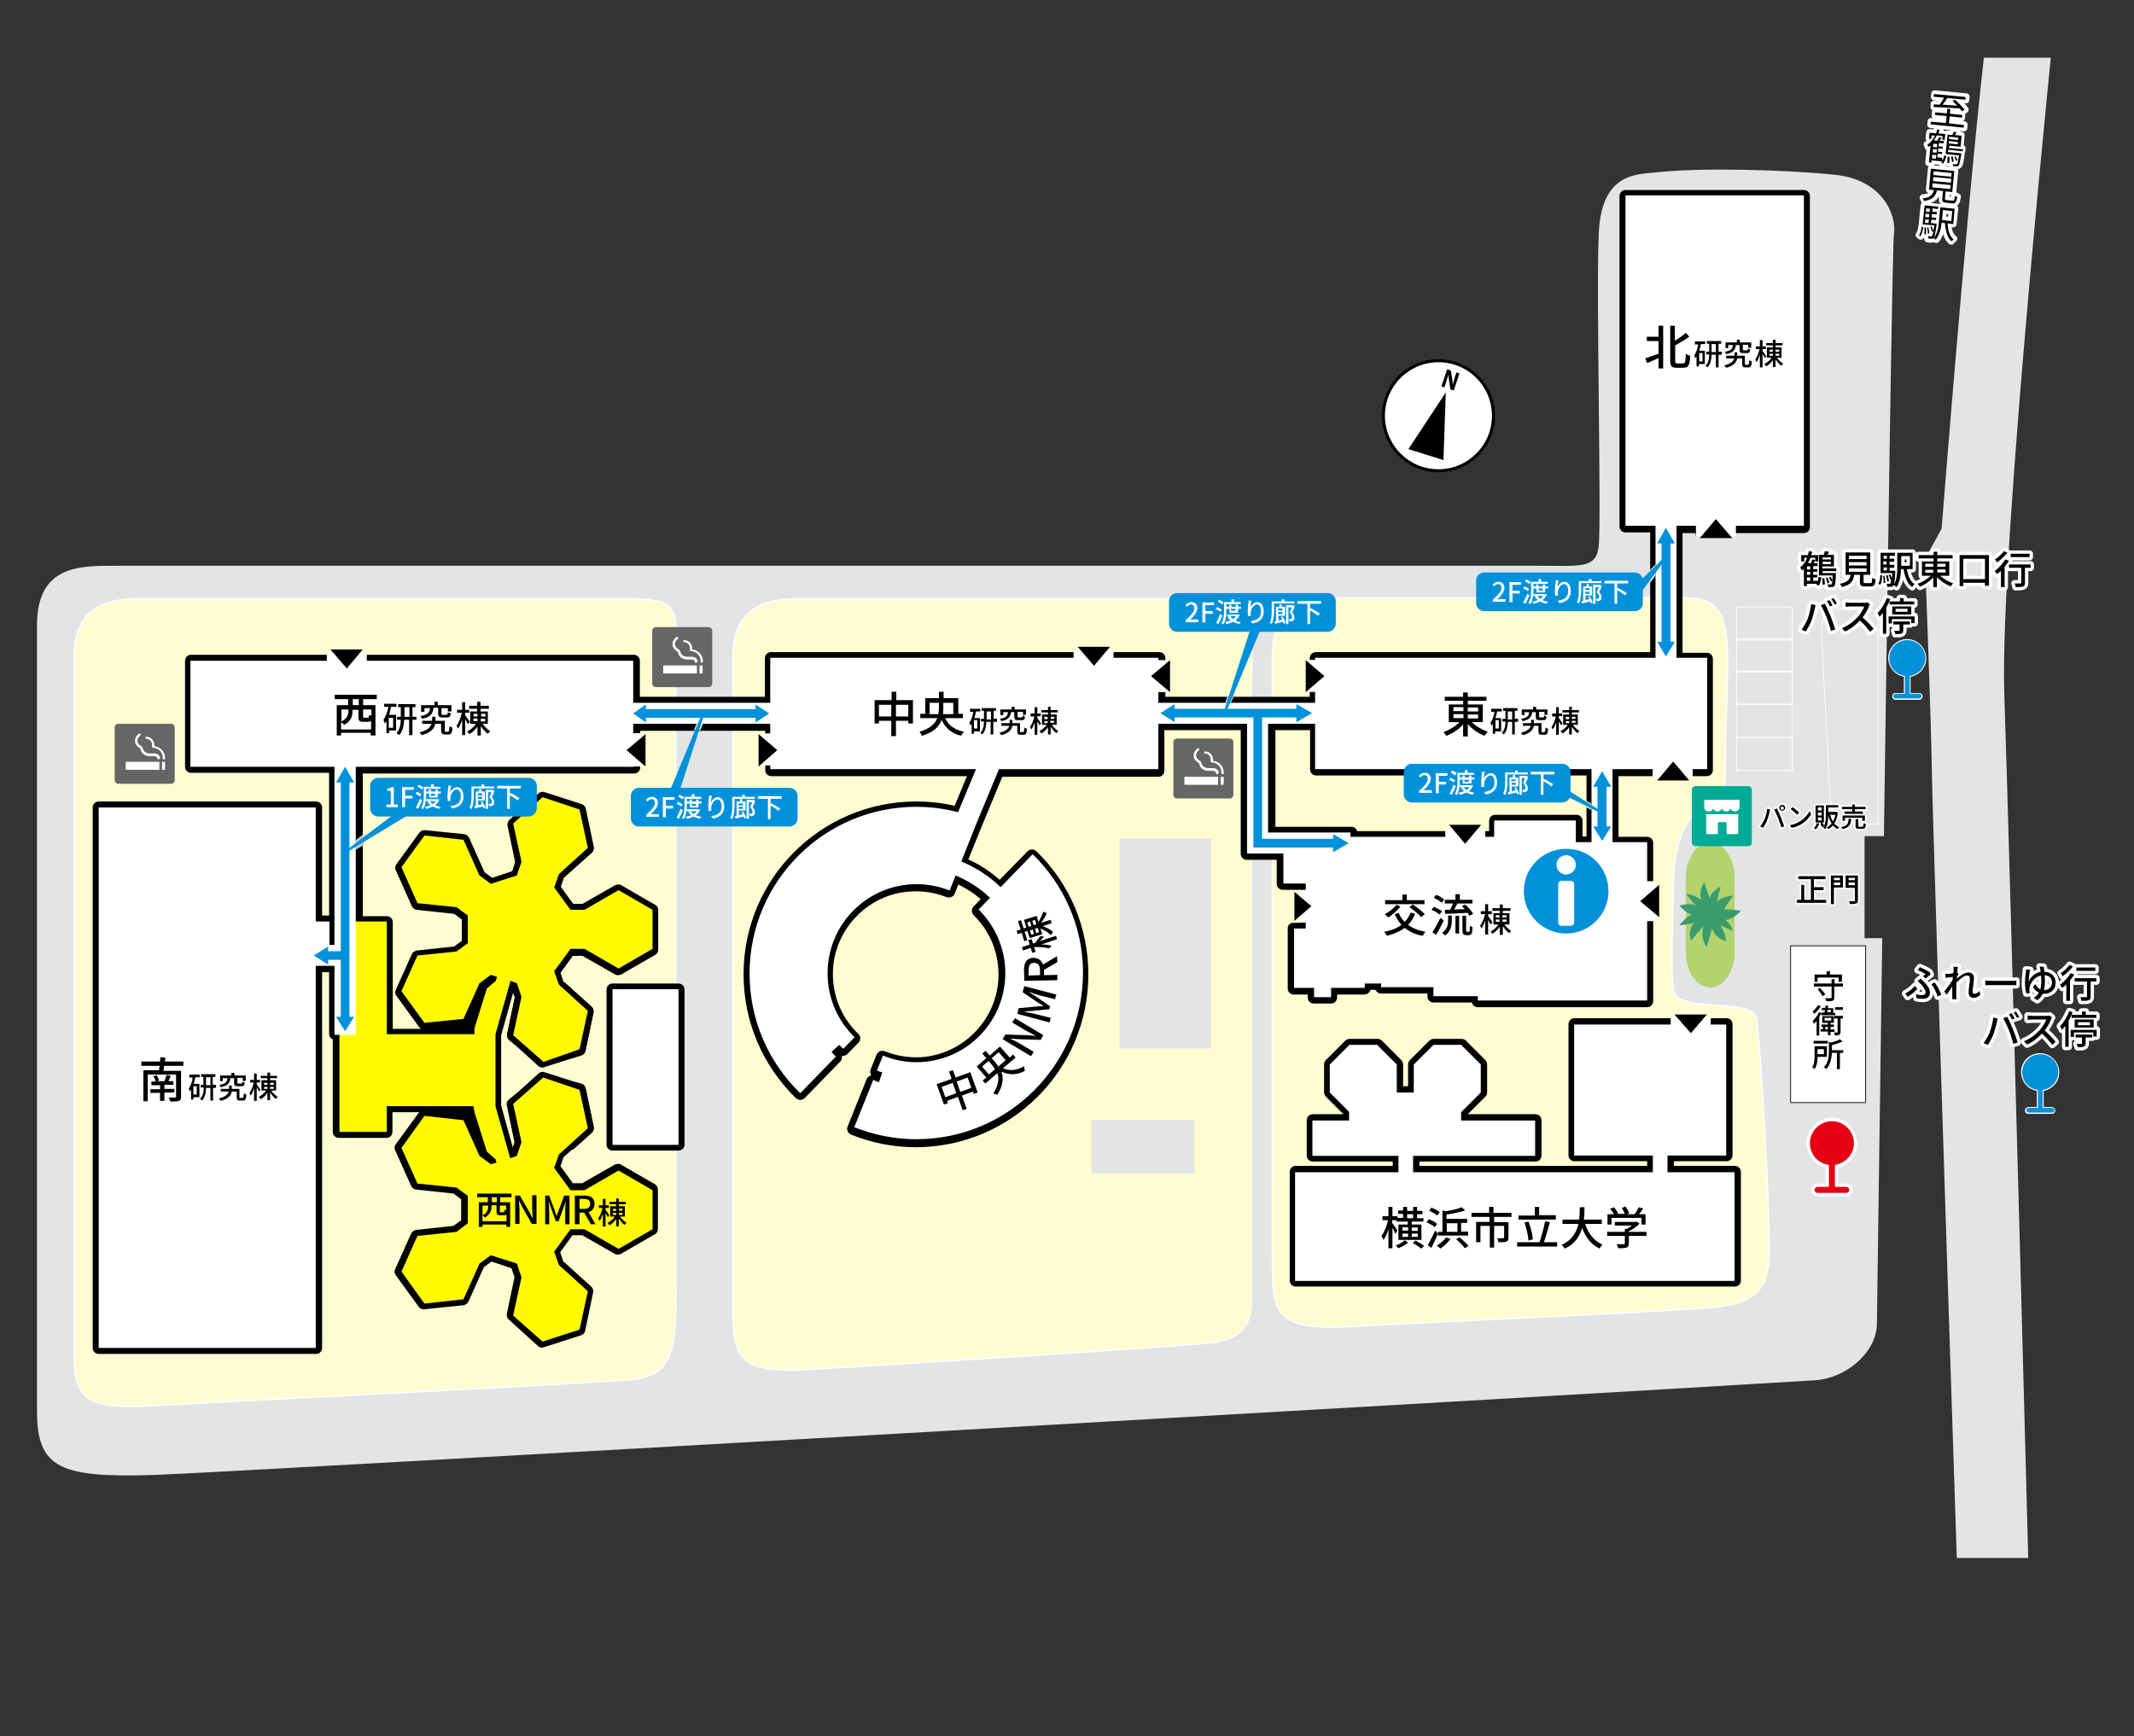<svg version="1.1" xmlns="http://www.w3.org/2000/svg" xmlns:xlink="http://www.w3.org/1999/xlink" xmlns:a="http://ns.adobe.com/AdobeSVGViewerExtensions/3.0/" x="0px" y="0px" width="640px" height="520.8px" viewBox="0 0 640 520.8" style="overflow:inherit;enable-background:new 0 0 640 520.8;" xml:space="preserve">
<rect x="0" y="0" width="640" height="520.8" fill="#333333" stroke="none"/>
<style type="text/css">
	.st0{clip-path:url(#XMLID_179_);}
	.st1{fill:#E2E4E5;}
	.st2{fill:#FFFCD1;stroke:#FFFFFF;stroke-width:0.427;stroke-miterlimit:10;}
	.st3{fill:#FFFFFF;}
	.st4{fill:#FFFA00;}
	.st5{fill:#B2D36E;}
	.st6{fill:none;stroke:#2B1C18;stroke-width:0.143;}
	.st7{fill:#FFFFFF;stroke:#FFFFFF;stroke-width:2;stroke-linecap:round;stroke-linejoin:round;stroke-miterlimit:10;}
	.st8{fill:none;}
	.st9{stroke:#FFFFFF;stroke-width:2;stroke-linecap:round;stroke-linejoin:round;stroke-miterlimit:10;}
	.st10{fill:#FFFFFF;stroke:#231815;stroke-width:0.262;stroke-miterlimit:10;}
	.st11{fill:none;stroke:#FFFFFF;stroke-width:0.256;stroke-miterlimit:10;}
	.st12{fill:none;stroke:#FFFFFF;stroke-width:0.192;stroke-miterlimit:10;}
	.st13{fill:#666666;}
	.st14{fill:#0091DA;}
	.st15{stroke:#FFFFFF;stroke-width:0.992;stroke-linecap:round;stroke-linejoin:round;stroke-miterlimit:10;}
	.st16{fill:#C7CCCF;}
	.st17{fill:#E8E9EA;}
	.st18{fill:#E2EBAC;}
	.st19{fill:#E50012;}
	.st20{fill:#3A9B6D;}
	.st21{fill:#00AB95;}
	.st22{fill:#FFFFFF;stroke:#FFFFFF;stroke-width:0.992;stroke-linecap:round;stroke-linejoin:round;stroke-miterlimit:10;}
	.st23{fill:#FFFFFF;stroke:#000000;stroke-width:0.9;stroke-miterlimit:10;}
	.st24{clip-path:url(#XMLID_202_);}
</style>
<defs>
</defs>
<g>
	<g>
		<defs>
			<rect id="XMLID_37_" y="17.3" width="640" height="450"/>
		</defs>
		<clipPath id="XMLID_179_">
			<use xlink:href="#XMLID_37_"  style="overflow:visible;"/>
		</clipPath>
		<g id="XMLID_38_" class="st0">
			<g>
				<g>
					<path class="st1" d="M559.2,281.4v-30.6h5.8c1.2-86,2.6-178.4,3-180.5c0.9-5.8-3.4-16.5-17.9-17.9c-14.6-1.5-40.1-2.2-53.3-0.7
						c-5.6,0.6-16.4-0.1-17.3,17.9c-0.9,18,0.9,88.4-0.1,94.7c-0.9,6.3-5.6,5.4-17.9,5.4H35.2c-10.8,0-24.1-0.5-24.1,17.8v235.9
						c0,17.1,7.2,19.9,35.3,19c21.1-0.7,414.6-23.3,498-28.4c8.7-0.5,18.3-7.9,18.5-16.9c0,0,0.7-52.6,1.6-115.7H559.2z"/>
				</g>
			</g>
			<path id="XMLID_176_" class="st1" d="M597.2,0h19.6c0,0-17.2,165.3-15.7,208.1c1.5,42.8,8.6,312.6,8.6,312.6h-21.1
				c0,0-8.9-269.4-9.2-288.4c-0.3-19-2.1-64.6-2.1-64.6l5-9.1C582.3,158.7,592.3,31.1,597.2,0z"/>
			<path id="XMLID_175_" class="st2" d="M22.2,197.2v202.6c0,17.5-0.7,23.2,22.6,21.9c25.6-1.5,131.5-6.6,145.4-8
				c13.9-1.5,12.4-13.9,12.4-32.1V201.2c0-17.5,2.9-21.6-13.9-21.6H41.2C26.6,179.6,22.2,186.9,22.2,197.2"/>
			<path id="XMLID_174_" class="st2" d="M219.8,197.2v191c0,17.5-0.7,24,22.6,22.6c25.6-1.5,106.6-6.6,120.5-8
				c13.9-1.5,12.4-9.5,12.4-20.5V207.4c0-17.5,2.9-27.8-13.9-27.8H238.8C224.2,179.6,219.8,186.9,219.8,197.2"/>
			<path id="XMLID_173_" class="st2" d="M381.6,196.8v178.5c0,17.5-0.7,24,23.3,22.6c26.3-1.5,95-4.4,109.3-5.8
				c14.3-1.5,16.4-7.1,16.4-18.1c0-6.6-1.1-40.3-3.7-68.1c-0.7-7.1-23.7-1.6-25-8.8c-1-5.9-0.2-22.2,0-32.5
				c0.5-26,15.5-23.7,15.5-30.6c0-40,5.2-54.7-12.1-54.7H401.1C386.1,179.3,381.6,186.6,381.6,196.8"/>
			<path d="M153.5,296.4l0.9,2.7l-2.3,11c-0.1,0.6,0.1,1.3,0.6,1.7l8.7,7.9c0.3,0.3,0.8,0.5,1.2,0.5c0.2,0,0.4,0,0.6-0.1l11.2-3.6
				c0.6-0.2,1.1-0.7,1.2-1.4l2.4-11.5c0.1-0.6-0.1-1.3-0.6-1.7l-8.1-7.3H148L153.5,296.4z"/>
			<path d="M154.4,342.6l-0.7,2.2h18.2l5.6-5c0.5-0.4,0.7-1.1,0.6-1.7l-2.4-11.5c-0.1-0.6-0.6-1.2-1.2-1.4l-11.2-3.6
				c-0.2-0.1-0.4-0.1-0.6-0.1c-0.4,0-0.9,0.2-1.2,0.5l-8.7,7.9c-0.5,0.4-0.7,1.1-0.6,1.7L154.4,342.6z"/>
			<g id="XMLID_157_">
				<g>
					<path id="XMLID_160_" d="M181.9,324.9v18.4c0,1,0.8,1.8,1.8,1.8h19.8c1,0,1.8-0.8,1.8-1.8v-46.5c0-1-0.8-1.8-1.8-1.8h-19.8
						c-1,0-1.8,0.8-1.8,1.8V324.9 M150.3,316.8 M162.2,322.1l-9.6,7.7c-0.5,0.4-0.8,1.1-0.6,1.8l2.3,11l-0.5,1.6l-3.5-12.6v-6.8
						v-14.3l3.6-12.8l0.5,1.5l-2.3,11c-0.1,0.7,0.1,1.4,0.6,1.8l10,8l11.6-3.4c0.6-0.2,1.1-0.7,1.3-1.4l2.4-11.5
						c0.1-0.6-0.1-1.3-0.6-1.7l-8.4-7.5l-0.9-2.7l3.7-5.1h2.9l9.8,5.6c0.3,0.2,0.6,0.2,0.9,0.2c0.3,0,0.6-0.1,0.9-0.2l10.2-5.9
						c0.6-0.3,0.9-0.9,0.9-1.6l0-11.8c0-0.7-0.3-1.3-0.9-1.6l-10.2-5.9c-0.3-0.2-0.6-0.2-0.9-0.2c-0.3,0-0.6,0.1-0.9,0.2l-9.8,5.6
						h-2.8l-3.7-5.1l0.9-2.7l8.4-7.5c0.5-0.4,0.7-1.1,0.6-1.7l-2.4-11.5c-0.1-0.6-0.6-1.2-1.2-1.4l-11.2-3.6
						c-0.2-0.1-0.4-0.1-0.6-0.1c-0.4,0-0.9,0.2-1.2,0.5l-8.7,7.9c-0.5,0.4-0.7,1.1-0.6,1.7l2.3,11l-0.9,2.7l-6,2l-2.3-1.7l-4.6-10.3
						c-0.3-0.6-0.8-1-1.5-1.1l-11.7-1.2c-0.1,0-0.1,0-0.2,0c-0.6,0-1.1,0.3-1.5,0.7l-6.9,9.5c-0.4,0.5-0.5,1.2-0.2,1.8l4.8,10.8
						c0.3,0.6,0.8,1,1.5,1.1l11.2,1.2l2.3,1.7v6.4l-2.3,1.7l-11.2,1.2c-0.6,0.1-1.2,0.5-1.5,1.1l-4.8,10.7c-0.3,0.6-0.2,1.3,0.2,1.8
						l6.9,9.5c0.1,0.2,0.3,0.3,0.5,0.4h-8.5v-32c0-1-0.8-1.8-1.8-1.8h-7.2v-42.8h81.4c1,0,1.8-0.8,1.8-1.8v-11h37.5v11.8
						c0,1,0.8,1.8,1.8,1.8H290l-3.7,8.9c-3.8-0.9-7.6-1.3-11.5-1.3c-28.6,0-51.8,23.2-51.8,51.8c0,14.1,5.6,27.3,15.7,37.2
						c0.4,0.3,0.8,0.5,1.3,0.5c0.5,0,0.9-0.2,1.3-0.5l10.7-11c0.3-0.3,0.5-0.8,0.5-1.3c0-0.1,0-0.3-0.1-0.4c0.1,0,0.3,0,0.4,0
						c0.5,0,0.9-0.2,1.3-0.5l3.4-3.5c0.3-0.3,0.5-0.8,0.5-1.3c0-0.5-0.2-0.9-0.6-1.3c-5.5-5.3-8.2-12.6-7.5-20.3
						c1-10.8,9.2-19.9,19.9-22c4.8-0.9,9.6-0.5,14.1,1.3c0.2,0.1,0.5,0.1,0.7,0.1c0.7,0,1.4-0.4,1.7-1.1l1.1-2.8
						c2.4,1.2,4.7,2.6,6.7,4.4l-2.1,2.2c-0.7,0.7-0.7,1.9,0,2.6c5.3,5.2,7.9,12.2,7.4,19.6c-0.9,12.3-10.9,22.2-23.2,23
						c-3.7,0.2-7.4-0.4-10.9-1.8c-0.2-0.1-0.5-0.1-0.7-0.1c-0.2,0-0.5,0-0.7,0.1c-0.4,0.2-0.8,0.6-1,1l-1.8,4.5
						c-0.2,0.6-0.1,1.3,0.2,1.8c-0.1,0-0.3,0.1-0.4,0.1c-0.4,0.2-0.8,0.5-1,1l-5.7,14.2c-0.4,0.9,0.1,2,1,2.4
						c6.2,2.5,12.7,3.8,19.4,3.8c28.6,0,51.8-23.2,51.8-51.8c0-14-5.5-27.2-15.6-37c-0.3-0.3-0.8-0.5-1.3-0.5c0,0,0,0,0,0
						c-0.5,0-0.9,0.2-1.3,0.5l-8.4,8.6c-2.8-2.5-6-4.6-9.4-6.1l4.3-10.6l5.9-14.2h46.8c1,0,1.8-0.8,1.8-1.8V219h22.9v37.1
						c0,1,0.8,1.8,1.8,1.8h9v7.2c0,1,0.8,1.8,1.8,1.8h5v9.9h-1.9c-0.9,0-1.6,0.7-1.6,1.6v18.1c0,1,0.8,1.8,1.8,1.8h4.2v0.9
						c0,1,0.8,1.8,1.8,1.8h5.2c1,0,1.8-0.8,1.8-1.8v-0.9h8.2c0.8,0,1.6-0.6,1.8-1.4h1.5c0.3,0.6,0.9,1.1,1.7,1.1h13.9v0.9
						c0,1,0.8,1.8,1.8,1.8h11.5c0.2,0.8,0.9,1.4,1.8,1.4h50.8c1,0,1.8-0.8,1.8-1.8v-24.5c0-1-0.8-1.8-1.8-1.8v-7.4
						c1,0,1.8-0.8,1.8-1.8v-12c0-1-0.8-1.8-1.8-1.8h-8.6v-18.2h10.6c1,0,1.8-0.8,1.8-1.8h7.4c0,1,0.8,1.8,1.8,1.8h4.9
						c1,0,1.8-0.8,1.8-1.8v-33.4c0-1-0.8-1.8-1.8-1.8h-7.3v-35.9h3.9v0.3c0,1,0.8,0.8,1.8,0.8h8.2c1,0,1.8,0.2,1.8-0.8v-0.3H541
						c1,0,1.8-0.8,1.8-1.8V58.8c0-1-0.8-1.8-1.8-1.8h-53.5c-1,0-1.8,0.8-1.8,1.8v99.1c0,1,0.8,1.8,1.8,1.8h7.4v35.9H394.6
						c-1,0-1.8,0.8-1.8,1.8V209h-43.3v-11.6c0-1-0.8-1.8-1.8-1.8H231.2c-1,0-1.8,0.8-1.8,1.8V209h-37.5v-10.8c0-1-0.8-1.8-1.8-1.8
						H57.3c-1,0-1.8,0.8-1.8,1.8V230c0,1,0.8,1.8,1.8,1.8h41.4v42.8h-2.1v-32.4c0-1-0.8-1.8-1.8-1.8H29.6c-1,0-1.8,0.8-1.8,1.8
						v162.1c0,1,0.8,1.8,1.8,1.8h65.2c1,0,1.8-0.8,1.8-1.8V291.6h2.1v18.5c0,0.8,0.5,1.4,1.1,1.7v27.7c0,1,0.8,1.8,1.8,1.8h14.3
						c1,0,1.8-0.8,1.8-1.8v-5.9h8c0,0-7,9.6-7,9.6c-0.4,0.5-0.5,1.2-0.2,1.8l4.8,10.7c0.3,0.6,0.8,1,1.5,1.1l11.2,1.2l2.3,1.7v6.3
						l-2.3,1.7l-11.2,1.2c-0.6,0.1-1.2,0.5-1.5,1.1l-4.8,10.7c-0.3,0.6-0.2,1.3,0.2,1.8l6.9,9.5c0.3,0.5,0.9,0.7,1.5,0.7
						c0.1,0,0.1,0,0.2,0l11.7-1.2c0.6-0.1,1.2-0.5,1.5-1.1l4.6-10.3l2.3-1.7l6,2l0.9,2.7l-2.3,11c-0.1,0.6,0.1,1.3,0.6,1.7l8.7,7.9
						c0.3,0.3,0.8,0.5,1.2,0.5c0.2,0,0.4,0,0.6-0.1l11.2-3.6c0.6-0.2,1.1-0.7,1.2-1.4l2.4-11.5c0.1-0.6-0.1-1.3-0.6-1.7l-8.4-7.6
						l-0.9-2.7l3.7-5.1h2.9l9.8,5.6c0.3,0.2,0.6,0.2,0.9,0.2c0.3,0,0.6-0.1,0.9-0.2l10.2-5.9c0.6-0.3,0.9-0.9,0.9-1.6l0-11.8
						c0-0.7-0.3-1.2-0.9-1.6l-10.2-5.9c-0.3-0.2-0.6-0.2-0.9-0.2c-0.3,0-0.6,0.1-0.9,0.2l-9.8,5.6h-2.8l-3.7-5.1l0.9-2.7l8.4-7.5
						c0.5-0.4,0.7-1.1,0.6-1.7l-2.4-11.5c-0.1-0.7-0.6-1.2-1.3-1.4L162.2,322.1z M150.3,325 M475.7,250.9h-1.1v-4.7
						c0-1-0.8-1.8-1.8-1.8h-24.4c-1,0-1.8,0.8-1.8,1.8v3.1h-39.6c-0.2-0.8-0.9-1.3-1.7-1.3h-22.8V219h10.4v11.8c0,1,0.8,1.8,1.8,1.8
						h81.1V250.9z"/>
					<path id="XMLID_159_" d="M520.3,349.7H502v-1.4h15.8c1,0,1.8-0.8,1.8-1.8v-39.3c0-1-0.8-1.8-1.8-1.8h-45.6
						c-1,0-1.8,0.8-1.8,1.8v39.3c0,1,0.8,1.8,1.8,1.8H494v1.4h-68.3v-1.3h34.8c1,0,1.8-0.8,1.8-1.8V336c0-1-0.8-1.8-1.8-1.8h-20.3
						l5.3-5.3c0.3-0.3,0.5-0.8,0.5-1.3v-8.3c0-0.5-0.2-0.9-0.5-1.3l-5.9-5.9c-0.3-0.3-0.8-0.5-1.3-0.5H430c-0.5,0-0.9,0.2-1.3,0.5
						l-5.9,5.9c-0.3,0.3-0.5,0.8-0.5,1.3v6.5h-1.5v-6.5c0-0.5-0.2-0.9-0.5-1.3l-5.9-5.9c-0.3-0.3-0.8-0.5-1.3-0.5h-8.3
						c-0.5,0-0.9,0.2-1.3,0.5l-5.9,5.9c-0.3,0.3-0.5,0.8-0.5,1.3v8.3c0,0.5,0.2,0.9,0.5,1.3l5.3,5.3l-9.2,0c-1,0-1.8,0.8-1.8,1.8
						v10.6c0,1,0.8,1.8,1.8,1.8h24v1.3h-29.1c-1,0-1.8,0.8-1.8,1.8v32.6c0,1,0.8,1.8,1.8,1.8h131.7c1,0,1.8-0.8,1.8-1.8v-32.6
						C522.1,350.5,521.3,349.7,520.3,349.7z"/>
				</g>
			</g>
			<g id="XMLID_155_">
				<polygon id="XMLID_156_" class="st3" points="500.1,351.6 500.1,346.6 517.7,346.6 517.7,307.3 472.1,307.3 472.1,346.6 
					495.7,346.6 495.7,351.6 423.8,351.6 423.8,346.7 427.3,346.7 438.2,346.7 460.4,346.7 460.4,336.1 438.2,336.1 438.2,333.6 
					444.1,327.7 444.1,319.3 438.2,313.4 429.9,313.4 424,319.3 424,327.7 418.9,327.7 418.9,319.3 413,313.4 404.7,313.4 
					398.8,319.3 398.8,327.7 404.6,333.5 404.6,336.1 393.6,336.1 393.6,346.7 404.6,346.7 415.9,346.7 419.4,346.7 419.4,351.6 
					388.4,351.6 388.4,384.2 520.2,384.2 520.2,351.6 				"/>
			</g>
			<g id="XMLID_154_">
				<path class="st3" d="M148.3,318.5"/>
			</g>
			<g id="XMLID_153_">
				<polyline class="st3" points="183.7,322.2 183.7,343.4 203.5,343.4 203.5,296.7 183.7,296.7 183.7,322.2 				"/>
			</g>
			<g id="XMLID_152_">
				<path class="st3" d="M148.3,323"/>
			</g>
			<g id="XMLID_151_">
				<polyline class="st4" points="148.6,323 148.6,310.2 153.1,294.2 155,294.9 156.4,299 153.9,310.5 163,318.5 173.8,314.7 
					176.3,303.2 167.6,295.3 166.2,291.3 171.1,284.6 175.3,284.6 185.5,290.5 195.7,284.6 195.7,272.9 185.5,267 175.3,272.9 
					171.1,272.9 166.2,266.2 167.6,262.2 176.3,254.3 173.8,242.8 162.7,239.1 153.9,247 156.4,258.5 155,262.6 147.2,265.1 
					143.8,262.6 139,251.9 127.3,250.6 120.4,260.1 125.2,270.9 136.9,272.1 140.3,274.6 140.3,282.9 136.9,285.4 125.2,286.6 
					120.4,297.3 127.3,306.8 139,305.6 143.8,294.9 147.2,292.4 149.1,293 148.6,294.3 146,296.5 142.3,308.4 142.3,308.8 
					142.3,310.2 116,310.2 116,276.4 106.5,276.4 106.5,310.2 101.8,310.2 101.8,339.5 116,339.5 116,331.8 142,331.8 142.3,333.6 
					146,345.4 148.6,347.7 148.9,348.7 147.2,349.2 143.8,346.7 139,336 127.3,334.7 120.4,344.3 125.2,355 136.9,356.2 
					140.3,358.7 140.3,366.9 136.9,369.5 125.2,370.7 120.4,381.4 127.3,391 139,389.7 143.8,379 147.2,376.5 155,379 156.4,383.1 
					153.9,394.6 162.7,402.4 173.8,398.8 176.3,387.3 167.6,379.4 166.2,375.4 171.1,368.7 175.3,368.7 185.5,374.6 195.7,368.7 
					195.7,357 185.5,351.1 175.3,357 171.1,357 166.2,350.3 167.6,346.3 176.3,338.4 173.8,326.9 162.9,323.2 153.9,331.1 
					156.4,342.6 155,346.7 153,347.4 148.6,331.8 148.6,323 				"/>
			</g>
			<path id="XMLID_150_" class="st5" d="M520.2,285.7c0,5.8-3.3,10.5-7.3,10.5c-4,0-7.3-4.7-7.3-10.5v-22.5c0-5.8,3.3-10.5,7.3-10.5
				c4,0,7.3,4.7,7.3,10.5V285.7z"/>
			<polyline id="XMLID_149_" class="st6" points="106.2,229.3 106.2,228.7 105.5,228.7 			"/>
			<line id="XMLID_148_" class="st6" x1="104.4" y1="228.7" x2="102.7" y2="228.7"/>
			<polyline id="XMLID_147_" class="st6" points="102.1,228.7 101.5,228.7 101.5,229.3 			"/>
			<rect id="XMLID_146_" x="335.7" y="251.6" class="st1" width="27.5" height="62.9"/>
			<rect id="XMLID_145_" x="327.4" y="336" class="st1" width="30.8" height="15.9"/>
			<g>
				<path class="st7" d="M545.1,174.5c0.2-0.4,0.2-1,0.3-1.5l0.8,0.2c-0.1,0.9-0.3,1.9-0.8,2.5l-0.7-0.4c0.1-0.1,0.1-0.2,0.2-0.2h-3
					v0.7h-0.9v-5.2c-0.2,0.2-0.4,0.3-0.6,0.5c-0.1-0.2-0.3-0.6-0.5-0.9c0.9-0.7,1.6-1.7,2.1-2.9h-0.9v1.1h-0.9v-1.9h2
					c0.1-0.4,0.2-0.8,0.3-1.2l1,0.2c-0.1,0.3-0.2,0.7-0.3,1h2.1v1.9h-0.9v-1.1H543c-0.2,0.5-0.5,1.1-0.8,1.6h0.9
					c0.2-0.4,0.3-0.8,0.4-1.1l0.9,0.2c-0.2,0.3-0.3,0.6-0.5,0.9h1.2v0.9h-1.3v0.9h1.2v0.8h-1.2v0.9h1.2v0.8h-1.2v1h1.3V174.5z
					 M542.9,169.9h-1v0.9h1V169.9z M542.9,171.5h-1v0.9h1V171.5z M541.9,174.2h1v-1h-1V174.2z M546.6,171.3v0.6h4c0,0,0,0.2,0,0.4
					c-0.1,2.3-0.2,3.2-0.5,3.5c-0.2,0.2-0.4,0.3-0.7,0.3c-0.3,0-0.7,0-1.1,0c0-0.2-0.1-0.6-0.2-0.8c0.4,0,0.8,0,0.9,0
					c0.2,0,0.2,0,0.3-0.1c0.2-0.2,0.3-0.9,0.3-2.6h-4.1v-6.2h1.5c0.1-0.4,0.2-0.8,0.3-1.1l1.2,0.2c-0.1,0.3-0.3,0.6-0.4,0.9h1.9v3.5
					h-3.5v0.6h4.2v0.8H546.6z M547.1,173.4c0.1,0.6,0.2,1.4,0.2,1.9l-0.7,0.1c0-0.5,0-1.3-0.2-1.9L547.1,173.4z M546.6,167.2v0.6
					h2.5v-0.6H546.6z M549.1,169.2v-0.7h-2.5v0.7H549.1z M548.1,173.2c0.2,0.5,0.4,1.1,0.5,1.6l-0.6,0.2c0-0.4-0.2-1.1-0.4-1.6
					L548.1,173.2z M549.1,174.4c-0.1-0.3-0.4-0.9-0.6-1.2l0.5-0.2c0.2,0.4,0.5,0.9,0.6,1.2L549.1,174.4z"/>
				<path class="st7" d="M560.9,174.9c0.5,0,0.5-0.2,0.6-1.6c0.2,0.2,0.7,0.4,1,0.4c-0.1,1.7-0.4,2.2-1.5,2.2h-1.7
					c-1.2,0-1.5-0.3-1.5-1.4v-2.1h-1.7c-0.3,1.9-1,3-3.7,3.7c-0.1-0.3-0.4-0.7-0.6-1c2.4-0.5,3-1.3,3.2-2.7h-1.5v-6.7h7.4v6.7h-2
					v2.1c0,0.3,0.1,0.4,0.5,0.4H560.9z M554.5,167.7h5.3v-1h-5.3V167.7z M554.5,169.6h5.3v-1h-5.3V169.6z M554.5,171.5h5.3v-1h-5.3
					V171.5z"/>
				<path class="st7" d="M563.3,175.1c0.4-0.6,0.6-1.6,0.6-2.6l0.6,0.1c-0.1,1.1-0.2,2.2-0.6,2.8L563.3,175.1z M568.4,171.1
					c0,0,0,0.3,0,0.4c-0.1,2.8-0.3,3.9-0.6,4.2c-0.2,0.2-0.4,0.3-0.7,0.3c-0.2,0-0.6,0-1.1,0c0-0.3-0.1-0.6-0.2-0.9
					c0.4,0,0.7,0,0.8,0c0.1,0,0.2,0,0.3-0.1c0.1-0.1,0.2-0.5,0.3-1.3L567,174c-0.1-0.4-0.3-1-0.6-1.5l0.5-0.2
					c0.2,0.4,0.4,0.8,0.5,1.2c0-0.4,0.1-0.9,0.1-1.6h-3.5v-6.1h4.3v0.9h-1.6v0.9h1.4v0.9h-1.4v0.9h1.4v0.9h-1.4v0.9H568.4z
					 M565.2,172.7c0.1,0.7,0.2,1.5,0.2,2.1l-0.5,0.1c0-0.6,0-1.4-0.1-2.1L565.2,172.7z M564.9,166.7v0.9h1v-0.9H564.9z M565.8,168.4
					h-1v0.9h1V168.4z M564.9,171.1h1v-0.9h-1V171.1z M566,174.5c0-0.5-0.2-1.3-0.4-1.9l0.5-0.1c0.2,0.6,0.4,1.4,0.4,1.9L566,174.5z
					 M571.9,170.7c0.3,2,1,3.7,2.3,4.5c-0.2,0.2-0.6,0.6-0.7,0.9c-1.5-1-2.2-3-2.6-5.4h-0.8c0,1.7-0.3,3.9-1.3,5.4
					c-0.2-0.2-0.6-0.5-0.9-0.6c1-1.5,1.1-3.6,1.1-5.3v-4.4h4.6v4.9H571.9z M570.2,166.8v2.9h2.6v-2.9H570.2z"/>
				<path class="st7" d="M581.8,172.6c1,1,2.6,1.9,4,2.4c-0.3,0.2-0.6,0.7-0.8,0.9c-1.4-0.6-3-1.6-4.1-2.8v3h-1.1v-2.9
					c-1.1,1.2-2.6,2.2-4,2.8c-0.2-0.3-0.5-0.7-0.7-0.9c1.4-0.5,2.9-1.4,3.9-2.4h-2.6v-4.3h3.5v-0.9h-4.5v-1h4.5v-1h1.1v1h4.6v1H581
					v0.9h3.6v4.3H581.8z M577.4,170h2.4v-0.9h-2.4V170z M577.4,171.8h2.4v-0.9h-2.4V171.8z M581,169.1v0.9h2.5v-0.9H581z
					 M583.5,170.8H581v0.9h2.5V170.8z"/>
				<path class="st7" d="M596.5,166.5v9.2h-1.2v-0.9h-6.5v1h-1.1v-9.3H596.5z M595.3,173.7v-6.1h-6.5v6.1H595.3z"/>
				<path class="st7" d="M602.5,168.2c-0.4,0.6-0.8,1.2-1.3,1.8v6.1h-1.1v-4.9c-0.4,0.4-0.8,0.7-1.2,1c-0.1-0.2-0.5-0.7-0.7-0.9
					c1.2-0.9,2.4-2.2,3.2-3.5L602.5,168.2z M602,165.8c-0.8,1-2,2.2-3.1,2.9c-0.1-0.2-0.4-0.7-0.6-0.9c1-0.6,2.1-1.7,2.7-2.5
					L602,165.8z M609,170.3h-1.7v4.5c0,0.6-0.1,0.9-0.6,1.1c-0.4,0.2-1.1,0.2-2.2,0.2c0-0.3-0.2-0.8-0.3-1.1c0.7,0,1.5,0,1.7,0
					c0.2,0,0.3-0.1,0.3-0.2v-4.5h-3.7v-1h6.5V170.3z M608.7,167.1H603v-1h5.7V167.1z"/>
				<path class="st7" d="M543.2,181.2l1.3,0.3c-0.1,0.3-0.2,0.7-0.2,1c-0.2,0.8-0.6,2.4-1,3.6c-0.4,1.1-1.1,2.3-1.7,3.3l-1.3-0.5
					c0.7-1,1.4-2.2,1.8-3.2C542.6,184.3,543,182.6,543.2,181.2z M546.1,181.5l1.2-0.4c0.5,0.9,1.2,2.6,1.7,3.7
					c0.4,1.1,1.1,2.9,1.4,4l-1.3,0.4c-0.3-1.3-0.8-2.8-1.3-4.1C547.3,184,546.6,182.3,546.1,181.5z M549.6,181.6l-0.8,0.3
					c-0.2-0.5-0.6-1.2-0.9-1.6l0.8-0.3C548.9,180.4,549.3,181.1,549.6,181.6z M550.9,181l-0.7,0.3c-0.3-0.5-0.6-1.2-1-1.6l0.7-0.3
					C550.2,179.9,550.7,180.6,550.9,181z"/>
				<path class="st7" d="M560.8,181.3c-0.1,0.1-0.3,0.4-0.3,0.6c-0.4,1-1.1,2.3-1.9,3.3c1.2,1,2.6,2.5,3.3,3.4l-1,0.9
					c-0.8-1-1.9-2.3-3.1-3.4c-1.2,1.3-2.8,2.6-4.5,3.3l-0.9-1c1.9-0.7,3.6-2.1,4.8-3.4c0.8-0.9,1.6-2.2,1.9-3.1h-4.3
					c-0.5,0-1.1,0.1-1.3,0.1v-1.3c0.2,0,0.9,0.1,1.3,0.1h4.3c0.4,0,0.8,0,1-0.1L560.8,181.3z"/>
				<path class="st7" d="M566.9,179.7c-0.3,0.8-0.7,1.7-1.2,2.5v7.9h-1v-6.3c-0.3,0.4-0.7,0.9-1,1.2c-0.1-0.3-0.4-0.8-0.6-1.1
					c1.1-1.1,2.1-2.8,2.8-4.5L566.9,179.7z M574.2,184.8v2.1h-1v-1.2h-5.8v1.3h-1v-2.1H574.2z M569.8,180.4v-1h1.1v1h3.2v0.9h-7.4
					v-0.9H569.8z M567.5,184.3v-2.4h5.7v2.4H567.5z M567.9,186.4h4.9v0.9h-2v1.7c0,0.5-0.1,0.8-0.5,1c-0.4,0.2-1,0.2-1.9,0.2
					c0-0.3-0.2-0.7-0.3-1c0.6,0,1.2,0,1.4,0c0.2,0,0.2,0,0.2-0.2v-1.7h-1.9V186.4z M568.5,183.5h3.6v-0.9h-3.6V183.5z"/>
			</g>
			<g id="XMLID_144_">
				<rect x="394.4" y="197.3" class="st3" width="117.6" height="33.4"/>
			</g>
			<polyline id="XMLID_143_" class="st3" points="102.2,284.7 98.8,284.7 98.8,276.4 94.7,276.4 94.7,242.2 29.6,242.2 29.6,404.3 
				94.7,404.3 94.7,288.6 102.2,288.6 			"/>
			<polyline id="XMLID_142_" class="st8" points="102,288.6 94.5,288.6 94.5,404.3 29.4,404.3 29.4,242.2 94.5,242.2 94.5,276.4 
				98.6,276.4 98.6,284.7 102,284.7 			"/>
			<polygon id="XMLID_141_" class="st3" points="541,58.6 487.5,58.6 487.5,157.7 510.6,157.7 510.6,160.2 518.8,160.2 518.8,157.7 
				541,157.7 			"/>
			<g id="XMLID_140_">
				<polygon class="st3" points="472.6,252.6 472.6,246.1 448.1,246.1 448.1,251 405,251 405,255.6 400.6,255.6 400.6,255.6 
					384.9,255.6 384.9,265 391.6,265 391.6,278.5 388.1,278.5 388.1,296.3 394.1,296.3 394.1,299.1 399.2,299.1 399.2,296.3 
					409.3,296.3 409.3,295 414.2,295 414.2,296.1 429.9,296.1 429.9,298.8 443.2,298.8 443.2,300.1 494,300.1 494,252.6 				"/>
			</g>
			<g>
				<path class="st7" d="M572.1,299l-0.7-1c1-0.5,2.3-1.5,2.9-2.3l0.7,0.9C574.4,297.3,573.3,298.3,572.1,299z M574.6,298.2
					c0.6,0.2,1.2,0.3,1.8,0.3c0.6,0,1.1-0.2,1.1-0.9c0-0.7-0.8-1.8-1.4-2.4c-0.3-0.3-0.6-0.6-1-0.9l0.9-0.8c0.3,0.3,0.6,0.6,0.9,0.9
					c1.2,1.2,1.9,2.2,1.9,3.3c0,1.5-1.1,1.9-2.1,1.9c-0.7,0-1.3-0.1-1.9-0.2L574.6,298.2z M576.7,292.8c0.3-0.2,0.6-0.4,0.8-0.6
					c-0.5-0.4-1.5-0.9-2.4-1.2l0.7-0.9c0.9,0.4,2.2,1,2.9,1.5l0.3,0.7c-0.3,0.2-1,0.8-1.5,1.2L576.7,292.8z M581.1,298.9
					c-0.3-1.1-1.1-2.8-1.9-3.7l1-0.5c0.8,0.9,1.6,2.6,2,3.7L581.1,298.9z"/>
				<path class="st7" d="M593.9,298.4c-0.6,0.6-1.3,0.9-2.1,0.9c-0.8,0-1.4-0.6-1.4-1.6c0-1.3,0.4-3.1,0.4-4.2
					c0-0.6-0.3-0.9-0.9-0.9c-0.9,0-2.2,1.1-3.2,2.2c0,0.4,0,0.8,0,1.2c0,1,0,1.8,0,2.9c0,0.2,0,0.5,0.1,0.8h-1.3c0-0.2,0-0.6,0-0.8
					c0-1.1,0-1.7,0-3c-0.5,0.8-1.2,1.8-1.7,2.5l-0.7-1c0.6-0.8,1.9-2.5,2.5-3.4c0-0.3,0-0.7,0.1-1c-0.5,0.1-1.5,0.2-2.2,0.3
					l-0.1-1.2c0.3,0,0.5,0,0.9,0c0.4,0,1-0.1,1.5-0.2c0-0.5,0.1-0.9,0.1-1c0-0.3,0-0.6-0.1-0.9l1.4,0c-0.1,0.3-0.2,0.9-0.2,1.7
					l0.4,0.5c-0.2,0.2-0.4,0.5-0.5,0.8c0,0.2,0,0.3,0,0.5c0.9-0.8,2.3-1.8,3.4-1.8c1.2,0,1.7,0.7,1.7,1.6c0,1.2-0.4,3-0.4,4.2
					c0,0.4,0.2,0.6,0.5,0.6c0.5,0,1.1-0.3,1.6-0.9L593.9,298.4z"/>
				<path class="st7" d="M595.4,294.1c0.4,0,1.1,0.1,1.7,0.1h6.3c0.6,0,1,0,1.3-0.1v1.4c-0.3,0-0.8,0-1.3,0h-6.3c-0.7,0-1.3,0-1.7,0
					V294.1z"/>
				<path class="st7" d="M612.9,290c0.1,0.4,0.2,0.9,0.2,1.5c2.1,0,3.4,1.4,3.4,3.2c0,1.9-1.2,3.4-3.6,3.4c-0.1,0-0.2,0-0.3,0
					c-0.3,0.7-0.9,1.4-1.6,1.9l-1.1-0.7c0.7-0.4,1.2-0.9,1.6-1.6c-0.8-0.3-1.4-0.9-1.8-1.7l0.7-0.8c0.4,0.7,0.9,1.3,1.5,1.6
					c0.2-0.8,0.3-1.6,0.3-2.5c0-0.6,0-1.2-0.1-1.7c-1.9,0.4-3.1,2.1-3.4,3.5c0,0.2-0.1,0.4-0.1,0.7c0,0.2,0.1,0.8,0.1,1.1l-1,0.1
					c-0.2-0.8-0.4-2-0.4-3.1c0-1.3,0.2-2.8,0.3-3.5c0-0.2,0-0.4,0-0.6l1.3,0.1c-0.1,0.2-0.1,0.4-0.2,0.6c-0.1,0.7-0.3,2.1-0.3,2.9
					c0.7-1.5,2-2.6,3.6-2.9c0-0.3-0.1-0.6-0.1-0.8c-0.1-0.3-0.1-0.6-0.2-0.8L612.9,290z M615.4,294.7c0-1.2-0.7-2.1-2.2-2.2
					c0,0.6,0.1,1.2,0.1,1.8c0,0.9-0.1,1.9-0.3,2.7C614.5,296.9,615.4,296.1,615.4,294.7z"/>
				<path class="st7" d="M622.1,292.3c-0.4,0.6-0.8,1.2-1.3,1.8v6.1h-1.1v-4.9c-0.4,0.4-0.8,0.7-1.2,1c-0.1-0.2-0.5-0.7-0.7-0.9
					c1.2-0.9,2.4-2.2,3.2-3.5L622.1,292.3z M621.7,289.9c-0.8,1-2,2.2-3.1,2.9c-0.1-0.2-0.4-0.7-0.6-0.9c1-0.6,2.1-1.7,2.7-2.5
					L621.7,289.9z M628.7,294.4H627v4.5c0,0.6-0.1,0.9-0.6,1.1c-0.4,0.2-1.1,0.2-2.2,0.2c0-0.3-0.2-0.8-0.3-1.1c0.7,0,1.5,0,1.7,0
					c0.2,0,0.3-0.1,0.3-0.2v-4.5h-3.7v-1h6.5V294.4z M628.4,291.2h-5.7v-1h5.7V291.2z"/>
				<path class="st7" d="M597.8,305.2l1.3,0.3c-0.1,0.3-0.2,0.7-0.2,1c-0.2,0.8-0.6,2.4-1,3.6c-0.4,1.1-1.1,2.3-1.7,3.3l-1.3-0.5
					c0.7-1,1.4-2.2,1.8-3.2C597.2,308.3,597.7,306.5,597.8,305.2z M600.8,305.4l1.2-0.4c0.5,0.9,1.2,2.6,1.7,3.7
					c0.4,1.1,1.1,2.9,1.4,4l-1.3,0.4c-0.3-1.3-0.8-2.8-1.3-4.1C602,307.9,601.3,306.3,600.8,305.4z M604.2,305.5l-0.8,0.3
					c-0.2-0.5-0.6-1.2-0.9-1.6l0.8-0.3C603.6,304.3,604,305,604.2,305.5z M605.6,305l-0.7,0.3c-0.3-0.5-0.6-1.2-1-1.6l0.7-0.3
					C604.9,303.8,605.3,304.6,605.6,305z"/>
				<path class="st7" d="M615.4,305.2c-0.1,0.1-0.3,0.4-0.3,0.6c-0.4,1-1.1,2.3-1.9,3.3c1.2,1,2.6,2.5,3.3,3.4l-1,0.9
					c-0.8-1-1.9-2.3-3.1-3.4c-1.2,1.3-2.8,2.6-4.5,3.3l-0.9-1c1.9-0.7,3.6-2.1,4.8-3.4c0.8-0.9,1.6-2.2,1.9-3.1h-4.3
					c-0.5,0-1.1,0.1-1.3,0.1v-1.3c0.2,0,0.9,0.1,1.3,0.1h4.3c0.4,0,0.8,0,1-0.1L615.4,305.2z"/>
				<path class="st7" d="M621.6,303.6c-0.3,0.8-0.7,1.7-1.2,2.5v7.9h-1v-6.3c-0.3,0.4-0.7,0.9-1,1.2c-0.1-0.3-0.4-0.8-0.6-1.1
					c1.1-1.1,2.1-2.8,2.8-4.5L621.6,303.6z M628.8,308.8v2.1h-1v-1.2h-5.8v1.3h-1v-2.1H628.8z M624.4,304.4v-1h1.1v1h3.2v0.9h-7.4
					v-0.9H624.4z M622.2,308.2v-2.4h5.7v2.4H622.2z M622.6,310.3h4.9v0.9h-2v1.7c0,0.5-0.1,0.8-0.5,1c-0.4,0.2-1,0.2-1.9,0.2
					c0-0.3-0.2-0.7-0.3-1c0.6,0,1.2,0,1.4,0c0.2,0,0.2,0,0.2-0.2v-1.7h-1.9V310.3z M623.2,307.5h3.6v-0.9h-3.6V307.5z"/>
			</g>
			<g id="XMLID_139_">
				<rect x="231" y="197.3" class="st3" width="116.4" height="33.4"/>
			</g>
			<g id="XMLID_138_">
				<rect x="57.1" y="198.2" class="st3" width="132.8" height="31.8"/>
			</g>
			<g id="XMLID_137_">
				<rect x="57.1" y="198.2" class="st8" width="132.8" height="31.8"/>
			</g>
			<path id="XMLID_136_" class="st3" d="M309.7,256.2l-9.6,9.9c-3.4-3.3-7.4-5.9-11.8-7.7l5.1-12.8c-5.8-2.3-12-3.6-18.6-3.6
				c-27.6,0-50,22.4-50,50c0,14.1,5.8,26.8,15.2,35.9l10.7-11c-0.5-0.4-0.9-0.9-1.3-1.4l2.3-2.1c0.4,0.4,0.8,0.8,1.2,1.2l3.4-3.5
				c-5-4.8-8.1-11.6-8.1-19.2c0-14.7,11.9-26.7,26.7-26.7c3.5,0,6.9,0.7,9.9,1.9l1.8-4.5c3.9,1.6,7.4,3.9,10.3,6.7l-3.4,3.5
				c4.9,4.9,8,11.6,8,19.1c0,14.7-11.9,26.7-26.7,26.7c-3.5,0-6.9-0.7-10-2l-1.8,4.5c0.5,0.2,1,0.4,1.6,0.6l-1,2.9
				c-0.6-0.2-1.1-0.4-1.7-0.7l-5.7,14.2c5.8,2.3,12.1,3.6,18.6,3.6c27.6,0,50-22.4,50-50C324.8,277.9,319,265.3,309.7,256.2"/>
			<g id="XMLID_135_">
				<path class="st8" d="M309.5,256.2l-9.6,9.9c-3.4-3.3-7.4-5.9-11.8-7.7l5.1-12.8c-5.8-2.3-12-3.6-18.6-3.6c-27.6,0-50,22.4-50,50
					c0,14.1,5.8,26.8,15.2,35.9l10.7-11c-0.5-0.4-0.9-0.9-1.3-1.4l2.3-2.1c0.4,0.4,0.8,0.8,1.2,1.2l3.4-3.5
					c-5-4.8-8.1-11.6-8.1-19.2c0-14.7,11.9-26.7,26.7-26.7c3.5,0,6.9,0.7,9.9,1.9l1.8-4.5c3.9,1.6,7.4,3.9,10.3,6.7l-3.4,3.5
					c4.9,4.9,8,11.6,8,19.1c0,14.7-11.9,26.7-26.7,26.7c-3.5,0-6.9-0.7-10-2l-1.8,4.5c0.5,0.2,1,0.4,1.6,0.6l-1,2.9
					c-0.6-0.2-1.1-0.4-1.7-0.7l-5.7,14.2c5.8,2.3,12.1,3.6,18.6,3.6c27.6,0,50-22.4,50-50C324.6,277.9,318.8,265.3,309.5,256.2z"/>
			</g>
			<g>
				<path class="st9" d="M589.1,37.4l-0.1,1l-10-1l0.1-1l4.4,0.4l0.2-1.8l-3.4-0.3l0.1-1l3.4,0.3l0.1-1.3l1.1,0.1l-0.1,1.3l3.5,0.3
					l-0.1,1l-3.5-0.3l-0.2,1.8L589.1,37.4z M580,31.2c0.5,0,1.1,0.1,1.8,0.1c0.4-0.6,0.8-1.2,1.2-1.9l-2.9-0.3l0.1-1l9.5,0.9l-0.1,1
					l-5.3-0.5c-0.4,0.6-0.8,1.3-1.2,1.8c1.2,0.1,2.5,0.2,3.8,0.3c-0.4-0.4-0.8-0.9-1.2-1.2l0.9-0.5c1,0.9,2.2,2.1,2.8,3l-1,0.6
					c-0.2-0.3-0.4-0.5-0.6-0.9c-2.8-0.1-5.8-0.3-7.8-0.4L580,31.2z"/>
				<path class="st9" d="M582.7,48c0.2-0.4,0.3-0.9,0.4-1.4l0.7,0.3c-0.2,0.9-0.5,1.8-1,2.3l-0.7-0.5c0.1-0.1,0.1-0.1,0.2-0.2
					l-2.9-0.3l-0.1,0.7l-0.9-0.1l0.5-5c-0.2,0.2-0.4,0.3-0.6,0.4c-0.1-0.2-0.2-0.6-0.4-0.9c1-0.6,1.7-1.5,2.3-2.6l-0.8-0.1l-0.1,1
					l-0.8-0.1l0.2-1.8l1.9,0.2c0.1-0.4,0.3-0.8,0.4-1.1l0.9,0.3c-0.1,0.3-0.2,0.6-0.4,1l2,0.2l-0.2,1.8l-0.9-0.1l0.1-1l-1.4-0.1
					c-0.3,0.5-0.5,1-0.9,1.5l0.9,0.1c0.2-0.3,0.4-0.7,0.5-1l0.8,0.3c-0.2,0.3-0.4,0.6-0.6,0.9l1.2,0.1l-0.1,0.8l-1.3-0.1l-0.1,0.8
					l1.2,0.1l-0.1,0.8l-1.2-0.1l-0.1,0.9l1.2,0.1l-0.1,0.8l-1.2-0.1l-0.1,0.9l1.2,0.1L582.7,48z M579.6,47.4l1,0.1l0.1-0.9l-1-0.1
					L579.6,47.4z M580.8,44.9l-1-0.1l-0.1,0.9l1,0.1L580.8,44.9z M581,43.3l-1-0.1l-0.1,0.8l1,0.1L581,43.3z M584.4,45l-0.1,0.6
					l3.9,0.4c0,0,0,0.2,0,0.3c-0.3,2.2-0.5,3.1-0.8,3.3c-0.2,0.2-0.4,0.2-0.7,0.2c-0.3,0-0.7,0-1.1-0.1c0-0.2,0-0.6-0.1-0.8
					c0.4,0.1,0.8,0.1,0.9,0.1c0.1,0,0.2,0,0.3-0.1c0.2-0.2,0.3-0.8,0.6-2.4l-3.9-0.4l0.6-6l1.4,0.1c0.1-0.3,0.3-0.7,0.4-1l1.1,0.3
					c-0.2,0.3-0.3,0.6-0.5,0.8l1.8,0.2l-0.3,3.3l-3.3-0.3l-0.1,0.6l4,0.4l-0.1,0.8L584.4,45z M584.7,47.1c0.1,0.6,0.1,1.3,0,1.8
					l-0.6,0c0.1-0.5,0.1-1.2,0-1.8L584.7,47.1z M587,43.2l0.1-0.6l-2.4-0.2l-0.1,0.6L587,43.2z M584.8,41.1l-0.1,0.6l2.4,0.2
					l0.1-0.6L584.8,41.1z M585.6,47c0.2,0.5,0.3,1.1,0.3,1.5l-0.6,0.1c0-0.4-0.1-1.1-0.3-1.5L585.6,47z M586.5,48.2
					c-0.1-0.3-0.3-0.9-0.5-1.2l0.5-0.1c0.2,0.4,0.4,0.9,0.5,1.2L586.5,48.2z"/>
				<path class="st9" d="M585.5,60c0.4,0,0.5-0.1,0.7-1.5c0.2,0.2,0.6,0.4,0.9,0.5c-0.3,1.7-0.6,2.1-1.6,2l-1.7-0.2
					c-1.2-0.1-1.4-0.5-1.3-1.5l0.2-2l-1.6-0.2c-0.4,1.8-1.2,2.8-3.9,3.2c-0.1-0.3-0.3-0.7-0.5-1c2.3-0.2,3-1,3.3-2.3l-1.4-0.1
					l0.6-6.4l7.1,0.7l-0.6,6.4l-1.9-0.2l-0.2,2c0,0.3,0,0.4,0.5,0.4L585.5,60z M579.7,56.1l5.1,0.5l0.1-1l-5.1-0.5L579.7,56.1z
					 M579.8,54.2l5.1,0.5l0.1-1l-5.1-0.5L579.8,54.2z M580,52.4l5.1,0.5l0.1-0.9l-5.1-0.5L580,52.4z"/>
				<path class="st9" d="M575.5,70.5c0.4-0.5,0.7-1.5,0.8-2.5l0.6,0.2c-0.2,1-0.4,2.1-0.9,2.7L575.5,70.5z M580.8,67.1
					c0,0,0,0.3-0.1,0.4c-0.4,2.7-0.6,3.7-0.9,4c-0.2,0.2-0.4,0.3-0.7,0.3c-0.2,0-0.6,0-1-0.1c0-0.2,0-0.6-0.1-0.8
					c0.3,0.1,0.7,0.1,0.8,0.1c0.1,0,0.2,0,0.3-0.1c0.1-0.1,0.2-0.5,0.4-1.2l-0.4,0.1c-0.1-0.4-0.2-1-0.4-1.5l0.5-0.1
					c0.2,0.4,0.3,0.8,0.4,1.2c0.1-0.4,0.2-0.9,0.2-1.5l-3.4-0.3l0.6-5.9l4.2,0.4l-0.1,0.9l-1.5-0.1l-0.1,0.8l1.3,0.1l-0.1,0.8
					l-1.3-0.1l-0.1,0.9l1.3,0.1l-0.1,0.8l-1.3-0.1l-0.1,0.9L580.8,67.1z M577.6,68.3c0,0.7,0,1.5,0,2l-0.5,0
					c0.1-0.6,0.1-1.4,0.1-2.1L577.6,68.3z M577.4,66.7l0.9,0.1l0.1-0.9l-0.9-0.1L577.4,66.7z M578.6,64.3l-0.9-0.1l-0.1,0.9l0.9,0.1
					L578.6,64.3z M577.8,62.6l-0.1,0.8l0.9,0.1l0.1-0.8L577.8,62.6z M578.1,70.2c0-0.5-0.1-1.3-0.2-1.8l0.5-0.1
					c0.1,0.6,0.3,1.3,0.3,1.8L578.1,70.2z M584.2,67.1c0.1,2,0.6,3.6,1.8,4.5c-0.2,0.2-0.6,0.5-0.8,0.8c-1.3-1.1-1.8-3-2-5.4
					l-0.8-0.1c-0.2,1.7-0.6,3.8-1.7,5c-0.2-0.2-0.6-0.5-0.8-0.6c1.1-1.3,1.4-3.4,1.6-5l0.4-4.2l4.4,0.4l-0.5,4.7L584.2,67.1z
					 M582.9,63.1l-0.3,2.8l2.5,0.2l0.3-2.8L582.9,63.1z"/>
			</g>
			<rect id="XMLID_133_" x="537" y="283.7" class="st10" width="22.5" height="47"/>
			<g>
				<g>
					<path d="M552.6,295.9h-2.5v3.3c0,0.6-0.1,0.8-0.5,1c-0.4,0.1-1,0.1-1.9,0.1c0-0.3-0.2-0.7-0.3-0.9c0.7,0,1.4,0,1.6,0
						c0.2,0,0.3,0,0.3-0.2v-3.3h-5.3V295h5.3v-1.3h0.9v1.3h2.5V295.9z M545.1,294.5h-0.9v-2.2h3.6v-1h1v1h3.6v2.2h-1v-1.3h-6.3
						V294.5z M545.8,296.3c0.6,0.6,1.3,1.4,1.6,2l-0.8,0.5c-0.3-0.6-0.9-1.4-1.5-2.1L545.8,296.3z"/>
					<path d="M546.2,303.9c-0.2,0.4-0.4,0.7-0.6,1.1v5.6h-0.8v-4.4c-0.2,0.3-0.5,0.6-0.7,0.9c-0.1-0.2-0.4-0.6-0.5-0.8
						c0.7-0.7,1.5-1.7,1.9-2.7l0.7,0.3v-0.2h1c0-0.2,0.1-0.5,0.1-0.7h-0.9v-0.7h1c0-0.3,0.1-0.5,0.1-0.7l0.8,0.1
						c0,0.2-0.1,0.4-0.1,0.7h1.6v1.4h0.6v0.7h-4.2V303.9z M546.1,301.8c-0.5,0.8-1.3,1.7-2,2.3c-0.1-0.2-0.3-0.5-0.5-0.7
						c0.6-0.5,1.3-1.3,1.6-1.9L546.1,301.8z M549,309.4v1.1h-0.8v-1.1H546v-0.7h0.7V308h-0.4v-0.7h1.9v-0.5h-1.7v-2h3.5v2H549v0.5h1
						v0.7h-1v0.8h1.2v0.7H549z M547.2,306.1h2v-0.8h-2V306.1z M548.2,308.7V308h-0.8v0.8H548.2z M548.1,302.9c0,0.3-0.1,0.5-0.1,0.7
						h1.1v-0.7H548.1z M552.8,305.5H552v4c0,0.4-0.1,0.7-0.4,0.9c-0.3,0.1-0.7,0.2-1.3,0.2c0-0.2-0.1-0.6-0.3-0.9c0.4,0,0.8,0,0.9,0
						c0.1,0,0.2,0,0.2-0.2v-4h-1v-0.8h2.6V305.5z M552.7,302.9h-2.3v-0.8h2.3V302.9z"/>
					<path d="M545.1,317c0,1.2-0.2,2.7-0.9,3.7c-0.1-0.2-0.5-0.5-0.7-0.6c0.7-1,0.7-2.6,0.7-3.7v-2.6h3.7v3.2H545.1z M548.2,313
						h-4.3v-0.8h4.3V313z M545.1,314.7v1.5h1.9v-1.5H545.1z M552.8,315.8h-1v4.9h-0.9v-4.9h-1.5c-0.1,1.5-0.4,3.5-1.7,4.9
						c-0.1-0.2-0.5-0.5-0.7-0.6c1.4-1.4,1.5-3.4,1.5-4.9v-2.7l0.7,0.2c1-0.3,2-0.6,2.6-1l0.8,0.7c-0.9,0.4-2.1,0.8-3.2,1.1v1.5h3.4
						V315.8z"/>
				</g>
			</g>
			<rect id="XMLID_132_" x="520.8" y="201.3" class="st11" width="16.7" height="9.9"/>
			<rect id="XMLID_131_" x="520.8" y="191.7" class="st11" width="16.7" height="9.9"/>
			<rect id="XMLID_130_" x="520.8" y="182.1" class="st11" width="16.7" height="9.9"/>
			<rect id="XMLID_129_" x="520.8" y="211.3" class="st12" width="16.7" height="9.9"/>
			<rect id="XMLID_128_" x="520.8" y="221.2" class="st11" width="16.7" height="9.9"/>
			<path id="XMLID_127_" class="st11" d="M563.2,247.2H557c-4.5,0-8.2-4-8.2-9l-2.6-49.3c0-3.5,2.5-6.3,5.7-6.3l11.3,0.7V247.2z"/>
			<g id="XMLID_117_">
				<g id="XMLID_125_">
					<path id="XMLID_126_" class="st13" d="M52.4,234c0,0.6-0.5,1.1-1.1,1.1H35.5c-0.6,0-1.1-0.5-1.1-1.1v-15.8
						c0-0.6,0.5-1.1,1.1-1.1h15.8c0.6,0,1.1,0.5,1.1,1.1V234z"/>
				</g>
				<g id="XMLID_118_">
					<path id="XMLID_124_" class="st3" d="M47.7,230.9h-9.9c-0.1,0-0.1-0.1-0.1-0.1v-2.2c0-0.1,0.1-0.1,0.1-0.1h9.9
						c0.1,0,0.1,0.1,0.1,0.1v2.2C47.8,230.8,47.8,230.9,47.7,230.9z"/>
					<path id="XMLID_123_" class="st3" d="M49.4,230.9h-0.7c-0.1,0-0.1-0.1-0.1-0.1v-2.2c0-0.1,0.1-0.1,0.1-0.1h0.7
						c0.1,0,0.1,0.1,0.1,0.1v2.2C49.5,230.8,49.5,230.9,49.4,230.9z"/>
					<g id="XMLID_121_">
						<path id="XMLID_122_" class="st3" d="M49.1,227.8c-0.2,0-0.3-0.2-0.3-0.3v-0.3c0-1.6-1.3-2.9-2.9-2.9c-0.2,0-0.3-0.2-0.3-0.3
							v-0.7c0-0.9-0.8-1.7-1.7-1.7c-0.2,0-0.3-0.2-0.3-0.3c0-0.2,0.2-0.3,0.3-0.3c1.3,0,2.4,1.1,2.4,2.4v0.4
							c1.8,0.2,3.2,1.7,3.2,3.5v0.3C49.5,227.6,49.3,227.8,49.1,227.8z"/>
					</g>
					<g id="XMLID_119_">
						<path id="XMLID_120_" class="st3" d="M47.5,227.8c-0.2,0-0.3-0.2-0.3-0.3c0-0.4-0.5-0.7-1-0.7l-1.3,0c-1.4,0-2.6-0.9-2.7-2
							c0-0.2-0.2-0.3-0.4-0.5c-0.8-0.5-1.3-1.2-1.3-2c-0.1-0.7,0.3-1.5,0.9-2l0.2-0.2c0.1-0.1,0.4-0.1,0.5,0c0.1,0.1,0.1,0.4,0,0.5
							l-0.2,0.2c-0.5,0.4-0.7,0.9-0.7,1.4c0,0.6,0.4,1.1,1,1.5c0.4,0.2,0.6,0.6,0.7,0.9c0.1,0.8,1,1.4,2.1,1.4l1.3,0
							c1,0,1.7,0.6,1.7,1.4C47.9,227.6,47.7,227.8,47.5,227.8z"/>
					</g>
				</g>
			</g>
			<g id="XMLID_107_">
				<g id="XMLID_115_">
					<path id="XMLID_116_" class="st13" d="M213.6,205c0,0.6-0.5,1.1-1.1,1.1h-15.8c-0.6,0-1.1-0.5-1.1-1.1v-15.8
						c0-0.6,0.5-1.1,1.1-1.1h15.8c0.6,0,1.1,0.5,1.1,1.1V205z"/>
				</g>
				<g id="XMLID_108_">
					<path id="XMLID_114_" class="st3" d="M208.9,202h-9.9c-0.1,0-0.1-0.1-0.1-0.1v-2.2c0-0.1,0.1-0.1,0.1-0.1h9.9
						c0.1,0,0.1,0.1,0.1,0.1v2.2C209,201.9,209,202,208.9,202z"/>
					<path id="XMLID_113_" class="st3" d="M210.6,202h-0.7c-0.1,0-0.1-0.1-0.1-0.1v-2.2c0-0.1,0.1-0.1,0.1-0.1h0.7
						c0.1,0,0.1,0.1,0.1,0.1v2.2C210.7,201.9,210.7,202,210.6,202z"/>
					<g id="XMLID_111_">
						<path id="XMLID_112_" class="st3" d="M210.4,198.8c-0.2,0-0.3-0.2-0.3-0.3v-0.3c0-1.6-1.3-2.9-2.9-2.9c-0.2,0-0.3-0.2-0.3-0.3
							v-0.7c0-0.9-0.8-1.7-1.7-1.7c-0.2,0-0.3-0.2-0.3-0.3c0-0.2,0.2-0.3,0.3-0.3c1.3,0,2.4,1.1,2.4,2.4v0.4
							c1.8,0.2,3.2,1.7,3.2,3.5v0.3C210.7,198.7,210.5,198.8,210.4,198.8z"/>
					</g>
					<g id="XMLID_109_">
						<path id="XMLID_110_" class="st3" d="M208.7,198.8c-0.2,0-0.3-0.2-0.3-0.3c0-0.4-0.5-0.7-1-0.7l-1.3,0c-1.4,0-2.6-0.9-2.7-2
							c0-0.2-0.2-0.3-0.4-0.5c-0.8-0.5-1.3-1.2-1.3-2c-0.1-0.7,0.3-1.5,0.9-2l0.2-0.2c0.1-0.1,0.4-0.1,0.5,0c0.1,0.1,0.1,0.4,0,0.5
							l-0.2,0.2c-0.5,0.4-0.7,0.9-0.7,1.4c0,0.6,0.4,1.1,1,1.5c0.4,0.2,0.6,0.6,0.7,0.9c0.1,0.8,1,1.4,2.1,1.4l1.3,0
							c1,0,1.7,0.6,1.7,1.4C209.1,198.7,208.9,198.8,208.7,198.8z"/>
					</g>
				</g>
			</g>
			<g id="XMLID_97_">
				<g id="XMLID_105_">
					<path id="XMLID_106_" class="st13" d="M369.9,238.4c0,0.6-0.5,1.1-1.1,1.1H353c-0.6,0-1.1-0.5-1.1-1.1v-15.8
						c0-0.6,0.5-1.1,1.1-1.1h15.8c0.6,0,1.1,0.5,1.1,1.1V238.4z"/>
				</g>
				<g id="XMLID_98_">
					<path id="XMLID_104_" class="st3" d="M365.2,235.4h-9.9c-0.1,0-0.1-0.1-0.1-0.1v-2.2c0-0.1,0.1-0.1,0.1-0.1h9.9
						c0.1,0,0.1,0.1,0.1,0.1v2.2C365.3,235.3,365.3,235.4,365.2,235.4z"/>
					<path id="XMLID_103_" class="st3" d="M366.9,235.4h-0.7c-0.1,0-0.1-0.1-0.1-0.1v-2.2c0-0.1,0.1-0.1,0.1-0.1h0.7
						c0.1,0,0.1,0.1,0.1,0.1v2.2C367,235.3,366.9,235.4,366.9,235.4z"/>
					<g id="XMLID_101_">
						<path id="XMLID_102_" class="st3" d="M366.6,232.2c-0.2,0-0.3-0.2-0.3-0.3v-0.3c0-1.6-1.3-2.9-2.9-2.9c-0.2,0-0.3-0.2-0.3-0.3
							v-0.7c0-0.9-0.8-1.7-1.7-1.7c-0.2,0-0.3-0.2-0.3-0.3c0-0.2,0.2-0.3,0.3-0.3c1.3,0,2.4,1.1,2.4,2.4v0.4
							c1.8,0.2,3.2,1.7,3.2,3.5v0.3C367,232.1,366.8,232.2,366.6,232.2z"/>
					</g>
					<g id="XMLID_99_">
						<path id="XMLID_100_" class="st3" d="M365,232.2c-0.2,0-0.3-0.2-0.3-0.3c0-0.4-0.5-0.7-1-0.7l-1.3,0c-1.4,0-2.6-0.9-2.7-2
							c0-0.2-0.2-0.3-0.4-0.5c-0.8-0.5-1.3-1.2-1.3-2c-0.1-0.7,0.3-1.5,0.9-2l0.2-0.2c0.1-0.1,0.4-0.1,0.5,0c0.1,0.1,0.1,0.4,0,0.5
							l-0.2,0.2c-0.5,0.4-0.7,0.9-0.7,1.4c0,0.6,0.4,1.1,1,1.5c0.4,0.2,0.6,0.6,0.7,0.9c0.1,0.8,1,1.4,2.1,1.4l1.3,0
							c1,0,1.7,0.6,1.7,1.4C365.4,232.1,365.2,232.2,365,232.2z"/>
					</g>
				</g>
			</g>
			<g id="XMLID_81_">
				<polyline id="XMLID_96_" class="st3" points="106.7,310.4 106.7,225.9 100.3,225.9 100.3,310.4 				"/>
				<rect id="XMLID_95_" x="186.9" y="210.8" class="st3" width="47.1" height="6.3"/>
				<rect id="XMLID_94_" x="93.7" y="283.4" class="st3" width="8.8" height="6.3"/>
				<polygon id="XMLID_93_" class="st14" points="103.5,285.3 98.4,285.3 98.4,283.9 94.1,286.6 98.4,289.3 98.4,287.9 103.5,287.9 
									"/>
				<polygon id="XMLID_92_" class="st3" points="380.3,249.7 380.3,217.1 398.4,217.1 398.4,210.8 343.2,210.8 343.2,217.1 
					374,217.1 374,256 405,256 405,249.7 				"/>
				<rect id="XMLID_91_" x="477.3" y="228.7" class="st3" width="6.3" height="26.9"/>
				<polygon id="XMLID_90_" class="st3" points="502.8,200.3 496.5,200.3 496.5,154.4 502.8,154.4 				"/>
				<polygon id="XMLID_89_" class="st14" points="499.6,158.3 497,163 498.3,163 498.3,192.5 497,192.5 499.6,196.9 502.3,192.5 
					501,192.5 501,163 502.3,163 				"/>
				<polygon id="XMLID_88_" class="st14" points="103.5,230 100.8,234.7 102.2,234.7 102.2,305 100.8,305 103.5,309.3 106.2,305 
					104.8,305 104.8,234.7 106.2,234.7 				"/>
				<polygon id="XMLID_87_" class="st14" points="393.5,213.9 388.8,211.2 388.8,212.6 352.3,212.6 352.3,211.2 348,213.9 
					352.3,216.6 352.3,215.2 388.8,215.2 388.8,216.6 				"/>
				<polygon id="XMLID_86_" class="st14" points="404.5,252.9 399.8,250.2 399.8,251.6 377.2,251.6 377.2,254.2 399.8,254.2 
					399.8,255.6 				"/>
				<polygon id="XMLID_85_" class="st14" points="378.5,254.2 378.5,214.4 375.9,215.2 375.9,254.2 				"/>
				<polygon id="XMLID_84_" class="st14" points="230.7,214 226.6,211.3 226.6,212.7 193.7,212.7 193.7,211.3 189.9,214 
					193.7,216.7 193.7,215.3 226.6,215.3 226.6,216.7 				"/>
				<polygon id="XMLID_83_" class="st3" points="293.2,246.1 287.3,243.7 293.7,228.3 299.6,230.7 				"/>
				<polygon id="XMLID_82_" class="st14" points="480.5,231.3 477.8,236 479.1,236 479.1,247.9 477.8,247.9 480.5,252.2 
					483.2,247.9 481.8,247.9 481.8,236 483.2,236 				"/>
			</g>
			<g>
				<path class="st15" d="M547.7,269.9v0.9h-8.8v-0.9h1.3v-4.5h0.9v4.5h2v-6.2h-3.8v-0.9h8.2v0.9H544v2.4h2.9v0.9H544v2.9H547.7z"/>
				<path class="st15" d="M552.7,266.2H550v5h-0.9v-8.6h3.6V266.2z M550,263.3v0.7h1.8v-0.7H550z M551.9,265.5v-0.8H550v0.8H551.9z
					 M557.2,270c0,0.6-0.1,0.9-0.5,1c-0.4,0.1-1,0.2-1.9,0.2c0-0.3-0.2-0.7-0.3-0.9c0.7,0,1.3,0,1.5,0c0.2,0,0.3-0.1,0.3-0.2v-3.8
					h-2.8v-3.7h3.7V270z M554.4,263.3v0.7h1.9v-0.7H554.4z M556.3,265.5v-0.8h-1.9v0.8H556.3z"/>
			</g>
			<polygon id="XMLID_80_" class="st16" points="109.2,253.4 106.6,254.9 106.6,252.1 109.1,250.1 			"/>
			<path id="XMLID_79_" class="st14" d="M158.6,244.9h-45.2c-1.3,0-2.4-1.1-2.4-2.4v-6.8c0-1.3,1.1-2.4,2.4-2.4h45.2
				c1.3,0,2.4,1.1,2.4,2.4v6.8C160.9,243.8,159.9,244.9,158.6,244.9z"/>
			<g>
				<path class="st3" d="M115.9,241.3h1.3v-4.1h-1.1v-0.6c0.6-0.1,1-0.2,1.3-0.5h0.7v5.2h1.2v0.8h-3.4V241.3z"/>
				<path class="st3" d="M120.6,236.1h3.5v0.8h-2.6v1.8h2.2v0.8h-2.2v2.6h-0.9V236.1z"/>
				<path class="st3" d="M126,238.9c-0.3-0.3-0.9-0.6-1.4-0.8l0.4-0.6c0.5,0.2,1.1,0.5,1.4,0.8L126,238.9z M126.6,240
					c-0.3,0.9-0.8,1.8-1.2,2.6l-0.7-0.4c0.4-0.6,0.9-1.7,1.2-2.6L126.6,240z M126.5,236.8c-0.3-0.3-0.9-0.6-1.3-0.9l0.4-0.5
					c0.5,0.2,1.1,0.5,1.4,0.8L126.5,236.8z M127.8,238.2c0,1.3-0.1,3.2-0.9,4.5c-0.1-0.1-0.5-0.3-0.6-0.4c0.8-1.2,0.8-2.9,0.8-4.1
					v-2.2h2.2v-0.8h0.8v0.8h2v0.6h-4.3v0.8h0.8v-0.6h0.7v0.6h1.3v-0.6h0.7v0.6h0.9v0.6h-0.9v1.2h-2.6v-1.2h-0.8V238.2z M131.8,239.8
					c-0.3,0.7-0.7,1.3-1.3,1.7c0.5,0.3,1.1,0.4,1.7,0.5c-0.2,0.1-0.4,0.4-0.5,0.6c-0.7-0.2-1.4-0.4-1.9-0.7c-0.6,0.3-1.3,0.6-2,0.7
					c-0.1-0.2-0.2-0.5-0.4-0.6c0.6-0.1,1.2-0.3,1.7-0.5c-0.4-0.3-0.7-0.7-0.9-1.1l0.5-0.1h-0.9v-0.6h3.2l0.1,0L131.8,239.8z
					 M129,240.3c0.2,0.3,0.5,0.7,0.8,0.9c0.4-0.3,0.7-0.6,0.9-0.9H129z M129.2,238.1v0.6h1.3v-0.6H129.2z"/>
				<path class="st3" d="M135.3,235.7c-0.1,0.5-0.3,1.5-0.3,2c0.3-0.7,1.1-1.6,2.1-1.6c1.1,0,1.9,1.1,1.9,2.8c0,2.2-1.4,3.3-3.4,3.6
					l-0.5-0.7c1.8-0.3,3.1-0.9,3.1-2.9c0-1.2-0.4-2.1-1.2-2.1c-1,0-1.9,1.4-1.9,2.5c0,0.3,0,0.5,0,0.9l-0.8,0.1
					c0-0.3-0.1-0.8-0.1-1.3c0-0.8,0.1-1.9,0.2-2.6c0-0.3,0.1-0.5,0.1-0.8L135.3,235.7z"/>
				<path class="st3" d="M142.1,236.6v1.8c0,1.3-0.1,3.1-0.7,4.3c-0.1-0.1-0.4-0.4-0.6-0.4c0.6-1.1,0.6-2.7,0.6-3.9v-2.5h3v-0.6h0.8
					v0.6h3v0.6H142.1z M144.6,240.3c0.4,0.6,0.8,1.4,1,1.9l-0.6,0.3c-0.1-0.2-0.1-0.4-0.2-0.6c-0.8,0.2-1.7,0.4-2.4,0.6l-0.2-0.7
					c0.1,0,0.3-0.1,0.5-0.1v-4.3h1v-0.7h0.7v0.7h1v2.7h-2v1.4c0.4-0.1,0.8-0.2,1.2-0.3c-0.1-0.3-0.3-0.5-0.4-0.8L144.6,240.3z
					 M143.3,238v0.6h1.3V238H143.3z M144.6,239.6V239h-1.3v0.6H144.6z M148.3,237.3c-0.2,0.6-0.5,1.3-0.8,1.8
					c0.6,0.6,0.7,1.1,0.7,1.5c0,0.5-0.1,0.8-0.4,1c-0.1,0.1-0.3,0.1-0.5,0.2c-0.2,0-0.4,0-0.6,0c0-0.2-0.1-0.5-0.2-0.7
					c0.2,0,0.3,0,0.5,0c0.1,0,0.2,0,0.3-0.1c0.1-0.1,0.2-0.3,0.2-0.5c0-0.4-0.2-0.8-0.7-1.4c0.2-0.5,0.4-1.1,0.6-1.5h-1v5h-0.7v-5.7
					h2l0.1,0L148.3,237.3z"/>
				<path class="st3" d="M152.9,236.6v1.4l0.1-0.2c0.9,0.4,2.2,1.2,2.8,1.6l-0.5,0.7c-0.5-0.4-1.5-1.1-2.4-1.6v4.1h-0.8v-6.1h-3
					v-0.8h7.1v0.8H152.9z"/>
			</g>
			<path id="XMLID_78_" class="st14" d="M118.3,244.1L104,254.9c-0.1,0.4,0.5,0.7,0.7,0.3l17.8-10.8c0.1-0.2-0.1-0.5-0.3-0.5h-3.6
				C118.5,243.8,118.4,243.9,118.3,244.1z"/>
			<polygon id="XMLID_77_" class="st17" points="210.1,219 208.1,219 208.9,217.1 210.8,217.1 			"/>
			<path id="XMLID_75_" class="st14" d="M201.4,244.7l9.6-29.8c0.1-0.4-0.5-0.7-0.7-0.3l-12.4,29.8c-0.1,0.2,0.1,0.5,0.3,0.5h2.8
				C201.2,244.9,201.4,244.8,201.4,244.7z"/>
			<g id="XMLID_73_">
				<path id="XMLID_74_" class="st14" d="M236.8,247.9h-45.2c-1.3,0-2.4-1.1-2.4-2.4v-6.8c0-1.3,1.1-2.4,2.4-2.4h45.2
					c1.3,0,2.4,1.1,2.4,2.4v6.8C239.2,246.8,238.1,247.9,236.8,247.9z"/>
				<g>
					<path class="st3" d="M193.7,244.5c1.8-1.6,2.7-2.7,2.7-3.7c0-0.6-0.3-1.1-1-1.1c-0.5,0-0.9,0.3-1.2,0.7l-0.5-0.5
						c0.5-0.5,1-0.9,1.8-0.9c1.1,0,1.8,0.7,1.8,1.8c0,1.1-0.9,2.3-2.2,3.5c0.3,0,0.7-0.1,1-0.1h1.5v0.8h-3.8V244.5z"/>
					<path class="st3" d="M198.8,239.1h3.5v0.8h-2.6v1.8h2.2v0.8h-2.2v2.6h-0.9V239.1z"/>
					<path class="st3" d="M204.3,241.9c-0.3-0.3-0.9-0.6-1.4-0.8l0.4-0.6c0.5,0.2,1.1,0.5,1.4,0.8L204.3,241.9z M204.8,243
						c-0.3,0.9-0.8,1.8-1.2,2.6l-0.7-0.4c0.4-0.6,0.9-1.7,1.2-2.6L204.8,243z M204.7,239.8c-0.3-0.3-0.9-0.6-1.3-0.9l0.4-0.5
						c0.5,0.2,1.1,0.5,1.4,0.8L204.7,239.8z M206,241.2c0,1.3-0.1,3.2-0.9,4.5c-0.1-0.1-0.5-0.3-0.6-0.4c0.8-1.2,0.8-2.9,0.8-4.1
						v-2.2h2.2v-0.8h0.8v0.8h2v0.6H206v0.8h0.8v-0.6h0.7v0.6h1.3v-0.6h0.7v0.6h0.9v0.6h-0.9v1.2h-2.6v-1.2H206V241.2z M210,242.8
						c-0.3,0.7-0.7,1.3-1.3,1.7c0.5,0.3,1.1,0.4,1.7,0.5c-0.2,0.1-0.4,0.4-0.5,0.6c-0.7-0.2-1.4-0.4-1.9-0.7c-0.6,0.3-1.3,0.6-2,0.7
						c-0.1-0.2-0.2-0.5-0.4-0.6c0.6-0.1,1.2-0.3,1.7-0.5c-0.4-0.3-0.7-0.7-0.9-1.1l0.5-0.1h-0.9v-0.6h3.2l0.1,0L210,242.8z
						 M207.2,243.3c0.2,0.3,0.5,0.7,0.8,0.9c0.4-0.3,0.7-0.6,0.9-0.9H207.2z M207.4,241.1v0.6h1.3v-0.6H207.4z"/>
					<path class="st3" d="M213.5,238.7c-0.1,0.5-0.3,1.5-0.3,2c0.3-0.7,1.1-1.6,2.1-1.6c1.1,0,1.9,1.1,1.9,2.8
						c0,2.2-1.4,3.3-3.4,3.6l-0.5-0.7c1.8-0.3,3.1-0.9,3.1-2.9c0-1.2-0.4-2.1-1.2-2.1c-1,0-1.9,1.4-1.9,2.5c0,0.3,0,0.5,0,0.9
						l-0.8,0.1c0-0.3-0.1-0.8-0.1-1.3c0-0.8,0.1-1.9,0.2-2.6c0-0.3,0.1-0.5,0.1-0.8L213.5,238.7z"/>
					<path class="st3" d="M220.3,239.6v1.8c0,1.3-0.1,3.1-0.7,4.3c-0.1-0.1-0.4-0.4-0.6-0.4c0.6-1.1,0.6-2.7,0.6-3.9V239h3v-0.6h0.8
						v0.6h3v0.6H220.3z M222.8,243.3c0.4,0.6,0.8,1.4,1,1.9l-0.6,0.3c-0.1-0.2-0.1-0.4-0.2-0.6c-0.8,0.2-1.7,0.4-2.4,0.6l-0.2-0.7
						c0.1,0,0.3-0.1,0.5-0.1v-4.3h1v-0.7h0.7v0.7h1v2.7h-2v1.4c0.4-0.1,0.8-0.2,1.2-0.3c-0.1-0.3-0.3-0.5-0.4-0.8L222.8,243.3z
						 M221.5,241v0.6h1.3V241H221.5z M222.8,242.6V242h-1.3v0.6H222.8z M226.5,240.3c-0.2,0.6-0.5,1.3-0.8,1.8
						c0.6,0.6,0.7,1.1,0.7,1.5c0,0.5-0.1,0.8-0.4,1c-0.1,0.1-0.3,0.1-0.5,0.2c-0.2,0-0.4,0-0.6,0c0-0.2-0.1-0.5-0.2-0.7
						c0.2,0,0.3,0,0.5,0c0.1,0,0.2,0,0.3-0.1c0.1-0.1,0.2-0.3,0.2-0.5c0-0.4-0.2-0.8-0.7-1.4c0.2-0.5,0.4-1.1,0.6-1.5h-1v5h-0.7
						v-5.7h2l0.1,0L226.5,240.3z"/>
					<path class="st3" d="M231.1,239.7v1.4l0.1-0.2c0.9,0.4,2.2,1.2,2.8,1.6l-0.5,0.7c-0.5-0.4-1.5-1.1-2.4-1.6v4.1h-0.8v-6.1h-3
						v-0.8h7.1v0.8H231.1z"/>
				</g>
			</g>
			<polygon id="XMLID_72_" class="st16" points="368,209 370,209 369.2,210.8 367.5,210.8 			"/>
			<path id="XMLID_71_" class="st14" d="M376.8,183.1l-9.6,29.8c-0.1,0.4,0.5,0.7,0.7,0.3l12.4-29.8c0.1-0.2-0.1-0.5-0.3-0.5h-2.8
				C377,182.9,376.8,183,376.8,183.1z"/>
			<g id="XMLID_69_">
				<path id="XMLID_70_" class="st14" d="M398.2,189.5H353c-1.3,0-2.4-1.1-2.4-2.4v-6.8c0-1.3,1.1-2.4,2.4-2.4h45.2
					c1.3,0,2.4,1.1,2.4,2.4v6.8C400.6,188.4,399.5,189.5,398.2,189.5z"/>
				<g>
					<path class="st3" d="M355.5,186.1c1.8-1.6,2.7-2.7,2.7-3.7c0-0.6-0.3-1.1-1-1.1c-0.5,0-0.9,0.3-1.2,0.7l-0.5-0.5
						c0.5-0.5,1-0.9,1.8-0.9c1.1,0,1.8,0.7,1.8,1.8c0,1.1-0.9,2.3-2.2,3.5c0.3,0,0.7-0.1,1-0.1h1.5v0.8h-3.8V186.1z"/>
					<path class="st3" d="M360.6,180.7h3.5v0.8h-2.6v1.8h2.2v0.8h-2.2v2.6h-0.9V180.7z"/>
					<path class="st3" d="M366,183.5c-0.3-0.3-0.9-0.6-1.4-0.8l0.4-0.6c0.5,0.2,1.1,0.5,1.4,0.8L366,183.5z M366.6,184.6
						c-0.3,0.9-0.8,1.8-1.2,2.6l-0.7-0.4c0.4-0.6,0.9-1.7,1.2-2.6L366.6,184.6z M366.5,181.3c-0.3-0.3-0.9-0.6-1.3-0.9l0.4-0.5
						c0.5,0.2,1.1,0.5,1.4,0.8L366.5,181.3z M367.8,182.8c0,1.3-0.1,3.2-0.9,4.5c-0.1-0.1-0.5-0.3-0.6-0.4c0.8-1.2,0.8-2.9,0.8-4.1
						v-2.2h2.2v-0.8h0.8v0.8h2v0.6h-4.3v0.8h0.8v-0.6h0.7v0.6h1.3v-0.6h0.7v0.6h0.9v0.6h-0.9v1.2h-2.6v-1.2h-0.8V182.8z
						 M371.8,184.4c-0.3,0.7-0.7,1.3-1.3,1.7c0.5,0.3,1.1,0.4,1.7,0.5c-0.2,0.1-0.4,0.4-0.5,0.6c-0.7-0.2-1.4-0.4-1.9-0.7
						c-0.6,0.3-1.3,0.6-2,0.7c-0.1-0.2-0.2-0.5-0.4-0.6c0.6-0.1,1.2-0.3,1.7-0.5c-0.4-0.3-0.7-0.7-0.9-1.1l0.5-0.1H368v-0.6h3.2
						l0.1,0L371.8,184.4z M369,184.8c0.2,0.3,0.5,0.7,0.8,0.9c0.4-0.3,0.7-0.6,0.9-0.9H369z M369.2,182.6v0.6h1.3v-0.6H369.2z"/>
					<path class="st3" d="M375.3,180.2c-0.1,0.5-0.3,1.5-0.3,2c0.3-0.7,1.1-1.6,2.1-1.6c1.1,0,1.9,1.1,1.9,2.8
						c0,2.2-1.4,3.3-3.4,3.6l-0.5-0.7c1.8-0.3,3.1-0.9,3.1-2.9c0-1.2-0.4-2.1-1.2-2.1c-1,0-1.9,1.4-1.9,2.5c0,0.3,0,0.5,0,0.9
						l-0.8,0.1c0-0.3-0.1-0.8-0.1-1.3c0-0.8,0.1-1.9,0.2-2.6c0-0.3,0.1-0.5,0.1-0.8L375.3,180.2z"/>
					<path class="st3" d="M382.1,181.1v1.8c0,1.3-0.1,3.1-0.7,4.3c-0.1-0.1-0.4-0.4-0.6-0.4c0.6-1.1,0.6-2.7,0.6-3.9v-2.5h3v-0.6
						h0.8v0.6h3v0.6H382.1z M384.6,184.9c0.4,0.6,0.8,1.4,1,1.9l-0.6,0.3c-0.1-0.2-0.1-0.4-0.2-0.6c-0.8,0.2-1.7,0.4-2.4,0.6
						l-0.2-0.7c0.1,0,0.3-0.1,0.5-0.1V182h1v-0.7h0.7v0.7h1v2.7h-2v1.4c0.4-0.1,0.8-0.2,1.2-0.3c-0.1-0.3-0.3-0.5-0.4-0.8
						L384.6,184.9z M383.3,182.5v0.6h1.3v-0.6H383.3z M384.6,184.2v-0.6h-1.3v0.6H384.6z M388.3,181.9c-0.2,0.6-0.5,1.3-0.8,1.8
						c0.6,0.6,0.7,1.1,0.7,1.5c0,0.5-0.1,0.8-0.4,1c-0.1,0.1-0.3,0.1-0.5,0.2c-0.2,0-0.4,0-0.6,0c0-0.2-0.1-0.5-0.2-0.7
						c0.2,0,0.3,0,0.5,0c0.1,0,0.2,0,0.3-0.1c0.1-0.1,0.2-0.3,0.2-0.5c0-0.4-0.2-0.8-0.7-1.4c0.2-0.5,0.4-1.1,0.6-1.5h-1v5h-0.7
						v-5.7h2l0.1,0L388.3,181.9z"/>
					<path class="st3" d="M392.9,181.2v1.4l0.1-0.2c0.9,0.4,2.2,1.2,2.8,1.6l-0.5,0.7c-0.5-0.4-1.5-1.1-2.4-1.6v4.1h-0.8v-6.1h-3
						v-0.8h7.1v0.8H392.9z"/>
				</g>
			</g>
			<polygon id="XMLID_61_" class="st17" points="494.9,170.9 496.5,169.3 496.5,172.6 494.9,174.8 			"/>
			<path id="XMLID_60_" class="st14" d="M492.2,177.6l7.2-9.7c0.1-0.4-0.5-0.7-0.7-0.3l-10,9.7c-0.1,0.2,0.1,0.5,0.3,0.5h2.8
				C492,177.9,492.1,177.8,492.2,177.6z"/>
			<path id="XMLID_59_" class="st14" d="M490.3,183.3h-45.2c-1.3,0-2.4-1.1-2.4-2.4v-6.8c0-1.3,1.1-2.4,2.4-2.4h45.2
				c1.3,0,2.4,1.1,2.4,2.4v6.8C492.7,182.3,491.6,183.3,490.3,183.3z"/>
			<g>
				<path class="st3" d="M447.6,180c1.8-1.6,2.7-2.7,2.7-3.7c0-0.6-0.3-1.1-1-1.1c-0.5,0-0.9,0.3-1.2,0.7l-0.5-0.5
					c0.5-0.5,1-0.9,1.8-0.9c1.1,0,1.8,0.7,1.8,1.8c0,1.1-0.9,2.3-2.2,3.5c0.3,0,0.7-0.1,1-0.1h1.5v0.8h-3.8V180z"/>
				<path class="st3" d="M452.7,174.6h3.5v0.8h-2.6v1.8h2.2v0.8h-2.2v2.6h-0.9V174.6z"/>
				<path class="st3" d="M458.2,177.3c-0.3-0.3-0.9-0.6-1.4-0.8l0.4-0.6c0.5,0.2,1.1,0.5,1.4,0.8L458.2,177.3z M458.7,178.5
					c-0.3,0.9-0.8,1.8-1.2,2.6l-0.7-0.4c0.4-0.6,0.9-1.7,1.2-2.6L458.7,178.5z M458.6,175.2c-0.3-0.3-0.9-0.6-1.3-0.9l0.4-0.5
					c0.5,0.2,1.1,0.5,1.4,0.8L458.6,175.2z M459.9,176.7c0,1.3-0.1,3.2-0.9,4.5c-0.1-0.1-0.5-0.3-0.6-0.4c0.8-1.2,0.8-2.9,0.8-4.1
					v-2.2h2.2v-0.8h0.8v0.8h2v0.6h-4.3v0.8h0.8v-0.6h0.7v0.6h1.3v-0.6h0.7v0.6h0.9v0.6h-0.9v1.2h-2.6v-1.2h-0.8V176.7z M463.9,178.3
					c-0.3,0.7-0.7,1.3-1.3,1.7c0.5,0.3,1.1,0.4,1.7,0.5c-0.2,0.1-0.4,0.4-0.5,0.6c-0.7-0.2-1.4-0.4-1.9-0.7c-0.6,0.3-1.3,0.6-2,0.7
					c-0.1-0.2-0.2-0.5-0.4-0.6c0.6-0.1,1.2-0.3,1.7-0.5c-0.4-0.3-0.7-0.7-0.9-1.1l0.5-0.1h-0.9v-0.6h3.2l0.1,0L463.9,178.3z
					 M461.1,178.7c0.2,0.3,0.5,0.7,0.8,0.9c0.4-0.3,0.7-0.6,0.9-0.9H461.1z M461.4,176.5v0.6h1.3v-0.6H461.4z"/>
				<path class="st3" d="M467.4,174.1c-0.1,0.5-0.3,1.5-0.3,2c0.3-0.7,1.1-1.6,2.1-1.6c1.1,0,1.9,1.1,1.9,2.8c0,2.2-1.4,3.3-3.4,3.6
					l-0.5-0.7c1.8-0.3,3.1-0.9,3.1-2.9c0-1.2-0.4-2.1-1.2-2.1c-1,0-1.9,1.4-1.9,2.5c0,0.3,0,0.5,0,0.9l-0.8,0.1
					c0-0.3-0.1-0.8-0.1-1.3c0-0.8,0.1-1.9,0.2-2.6c0-0.3,0.1-0.5,0.1-0.8L467.4,174.1z"/>
				<path class="st3" d="M474.2,175v1.8c0,1.3-0.1,3.1-0.7,4.3c-0.1-0.1-0.4-0.4-0.6-0.4c0.6-1.1,0.6-2.7,0.6-3.9v-2.5h3v-0.6h0.8
					v0.6h3v0.6H474.2z M476.7,178.8c0.4,0.6,0.8,1.4,1,1.9l-0.6,0.3c-0.1-0.2-0.1-0.4-0.2-0.6c-0.8,0.2-1.7,0.4-2.4,0.6l-0.2-0.7
					c0.1,0,0.3-0.1,0.5-0.1v-4.3h1v-0.7h0.7v0.7h1v2.7h-2v1.4c0.4-0.1,0.8-0.2,1.2-0.3c-0.1-0.3-0.3-0.5-0.4-0.8L476.7,178.8z
					 M475.4,176.4v0.5h1.3v-0.5H475.4z M476.7,178.1v-0.6h-1.3v0.6H476.7z M480.4,175.8c-0.2,0.6-0.5,1.3-0.8,1.8
					c0.6,0.6,0.7,1.1,0.7,1.5c0,0.5-0.1,0.8-0.4,1c-0.1,0.1-0.3,0.1-0.5,0.2c-0.2,0-0.4,0-0.6,0c0-0.2-0.1-0.5-0.2-0.7
					c0.2,0,0.3,0,0.5,0c0.1,0,0.2,0,0.3-0.1c0.1-0.1,0.2-0.3,0.2-0.5c0-0.4-0.2-0.8-0.7-1.4c0.2-0.5,0.4-1.1,0.6-1.5h-1v5h-0.7v-5.7
					h2l0.1,0L480.4,175.8z"/>
				<path class="st3" d="M485,175.1v1.4l0.1-0.2c0.9,0.4,2.2,1.2,2.8,1.6l-0.5,0.7c-0.5-0.4-1.5-1.1-2.4-1.6v4.1h-0.8v-6.1h-3v-0.8
					h7.1v0.8H485z"/>
			</g>
			<polygon id="XMLID_58_" class="st18" points="475.7,240.1 477.3,241.1 477.3,242.9 475.7,242.2 			"/>
			<path id="XMLID_57_" class="st14" d="M468.6,240.7h-45.2c-1.3,0-2.4-1.1-2.4-2.4v-6.8c0-1.3,1.1-2.4,2.4-2.4h45.2
				c1.3,0,2.4,1.1,2.4,2.4v6.8C470.9,239.6,469.9,240.7,468.6,240.7z"/>
			<g>
				<path class="st3" d="M425.5,237.3c1.8-1.6,2.7-2.7,2.7-3.7c0-0.6-0.3-1.1-1-1.1c-0.5,0-0.9,0.3-1.2,0.7l-0.5-0.5
					c0.5-0.5,1-0.9,1.8-0.9c1.1,0,1.8,0.7,1.8,1.8c0,1.1-0.9,2.3-2.2,3.5c0.3,0,0.7-0.1,1-0.1h1.5v0.8h-3.8V237.3z"/>
				<path class="st3" d="M430.6,231.9h3.5v0.8h-2.6v1.8h2.2v0.8h-2.2v2.6h-0.9V231.9z"/>
				<path class="st3" d="M436,234.7c-0.3-0.3-0.9-0.6-1.4-0.8l0.4-0.6c0.5,0.2,1.1,0.5,1.4,0.8L436,234.7z M436.6,235.8
					c-0.3,0.9-0.8,1.8-1.2,2.6l-0.7-0.4c0.4-0.6,0.9-1.7,1.2-2.6L436.6,235.8z M436.4,232.6c-0.3-0.3-0.9-0.6-1.3-0.9l0.4-0.6
					c0.5,0.2,1.1,0.5,1.4,0.8L436.4,232.6z M437.8,234c0,1.3-0.1,3.2-0.9,4.5c-0.1-0.1-0.5-0.3-0.6-0.4c0.8-1.2,0.8-2.9,0.8-4.1
					v-2.2h2.2v-0.8h0.8v0.8h2v0.6h-4.3v0.8h0.8v-0.6h0.7v0.6h1.3v-0.6h0.7v0.6h0.9v0.6h-0.9v1.2h-2.6v-1.2h-0.8V234z M441.8,235.6
					c-0.3,0.7-0.7,1.3-1.3,1.7c0.5,0.3,1.1,0.4,1.7,0.5c-0.2,0.1-0.4,0.4-0.5,0.6c-0.7-0.2-1.4-0.4-1.9-0.7c-0.6,0.3-1.3,0.6-2,0.7
					c-0.1-0.2-0.2-0.5-0.4-0.6c0.6-0.1,1.2-0.3,1.7-0.5c-0.4-0.3-0.7-0.7-0.9-1.1l0.5-0.1h-0.9v-0.6h3.2l0.1,0L441.8,235.6z
					 M439,236.1c0.2,0.3,0.5,0.7,0.8,0.9c0.4-0.3,0.7-0.6,0.9-0.9H439z M439.2,233.9v0.6h1.3v-0.6H439.2z"/>
				<path class="st3" d="M445.3,231.5c-0.1,0.5-0.3,1.5-0.3,2c0.3-0.7,1.1-1.6,2.1-1.6c1.1,0,1.9,1.1,1.9,2.8c0,2.2-1.4,3.3-3.4,3.6
					l-0.5-0.7c1.8-0.3,3.1-0.9,3.1-2.9c0-1.2-0.4-2.1-1.2-2.1c-1,0-1.9,1.4-1.9,2.5c0,0.3,0,0.5,0,0.9l-0.8,0.1
					c0-0.3-0.1-0.8-0.1-1.3c0-0.8,0.1-1.9,0.2-2.6c0-0.3,0.1-0.5,0.1-0.8L445.3,231.5z"/>
				<path class="st3" d="M452.1,232.4v1.8c0,1.3-0.1,3.1-0.7,4.3c-0.1-0.1-0.4-0.4-0.6-0.4c0.6-1.1,0.6-2.8,0.6-3.9v-2.5h3v-0.6h0.8
					v0.6h3v0.6H452.1z M454.6,236.1c0.4,0.6,0.8,1.4,1,1.9l-0.6,0.3c-0.1-0.2-0.1-0.4-0.2-0.6c-0.8,0.2-1.7,0.4-2.4,0.6l-0.2-0.7
					c0.1,0,0.3-0.1,0.5-0.1v-4.3h1v-0.7h0.7v0.7h1v2.7h-2v1.4c0.4-0.1,0.8-0.2,1.2-0.3c-0.1-0.3-0.3-0.5-0.4-0.8L454.6,236.1z
					 M453.2,233.8v0.5h1.3v-0.5H453.2z M454.6,235.4v-0.6h-1.3v0.6H454.6z M458.3,233.1c-0.2,0.6-0.5,1.3-0.8,1.8
					c0.6,0.6,0.7,1.1,0.7,1.5c0,0.5-0.1,0.8-0.4,1c-0.1,0.1-0.3,0.1-0.5,0.2c-0.2,0-0.4,0-0.6,0c0-0.2-0.1-0.5-0.2-0.7
					c0.2,0,0.3,0,0.5,0c0.1,0,0.2,0,0.3-0.1c0.1-0.1,0.2-0.3,0.2-0.5c0-0.4-0.2-0.8-0.7-1.4c0.2-0.5,0.4-1.1,0.6-1.5h-1v5h-0.7v-5.7
					h2l0.1,0L458.3,233.1z"/>
				<path class="st3" d="M462.9,232.4v1.4l0.1-0.2c0.9,0.4,2.2,1.2,2.8,1.6l-0.5,0.7c-0.5-0.4-1.5-1.1-2.4-1.6v4.1h-0.8v-6.1h-3
					v-0.8h7.1v0.8H462.9z"/>
			</g>
			<path id="XMLID_56_" class="st14" d="M470.2,237l10,6.3c0.1,0.4-0.5,0.7-0.7,0.3l-12.8-6.3c-0.1-0.2,0.1-0.5,0.3-0.5h2.8
				C470,236.8,470.2,236.9,470.2,237z"/>
			<g>
				<path d="M418.5,370.1c-0.2-0.4-0.5-1.2-0.9-1.8v6.1h-1.2v-5.7c-0.4,1.3-0.9,2.5-1.5,3.2c-0.1-0.3-0.4-0.8-0.6-1.1
					c0.8-1.1,1.6-3.1,2-4.8h-1.7v-1.2h1.8V362h1.2v2.8h1.5v0.5h1.7v-1.2h-1.5v-1h1.5V362h1.2v1.2h1.8V362h1.2v1.2h1.6v1H425v1.2h1.9
					v1h-3.5v0.9h2.9v4.6h-6.9v-4.6h2.8v-0.9h-3.4V366h-1.3v0.8c0.4,0.5,1.4,1.9,1.6,2.3L418.5,370.1z M422.3,372.7
					c-0.7,0.6-1.9,1.3-2.9,1.7c-0.2-0.2-0.6-0.6-0.8-0.8c1-0.4,2.1-1,2.7-1.6L422.3,372.7z M420.6,369.1h1.7v-1h-1.7V369.1z
					 M420.6,371h1.7v-1h-1.7V371z M422,365.4h1.8v-1.2H422V365.4z M423.4,368.2v1h1.8v-1H423.4z M425.2,370h-1.8v1h1.8V370z
					 M424.5,372.1c0.8,0.4,2,1.1,2.6,1.6l-0.9,0.8c-0.5-0.5-1.7-1.2-2.5-1.7L424.5,372.1z"/>
				<path d="M430.3,368.1c-0.5-0.5-1.6-1.1-2.5-1.5l0.7-0.9c0.9,0.3,2,0.9,2.5,1.4L430.3,368.1z M431.3,370c-0.6,1.4-1.4,3-2,4.3
					l-1.1-0.8c0.6-1.1,1.5-2.8,2.2-4.4L431.3,370v-0.5h1.3v-6.4l1,0.2c1.8-0.3,3.6-0.7,4.8-1.2l1,1c-1.6,0.5-3.7,0.9-5.6,1.2v1.3
					h6.2v1.2h-1.8v2.6h2.1v1.2h-9V370z M431,364.6c-0.5-0.5-1.6-1.1-2.4-1.5l0.7-0.9c0.9,0.4,1.9,0.9,2.5,1.4L431,364.6z M435,371.6
					c-0.8,1.1-1.9,2.2-3,2.9c-0.2-0.2-0.8-0.7-1.1-0.9c1-0.6,2.1-1.5,2.8-2.4L435,371.6z M433.9,369.5h3.2v-2.6h-3.2V369.5z
					 M437.7,371.1c0.9,0.8,2.1,1.8,2.7,2.6l-1.1,0.7c-0.5-0.8-1.7-1.9-2.6-2.7L437.7,371.1z"/>
				<path d="M448.1,365v1.6h4.3v4.6c0,0.7-0.1,1-0.6,1.2c-0.5,0.2-1.3,0.2-2.4,0.2c-0.1-0.4-0.2-0.9-0.4-1.2c0.8,0,1.6,0,1.8,0
					c0.2,0,0.3-0.1,0.3-0.3v-3.4h-3v6.5h-1.3v-6.5h-2.8v4.9h-1.3v-6.1h4V365h-5.4v-1.2h5.3V362h1.3v1.8h5.4v1.2H448.1z"/>
				<path d="M467,372.6v1.3h-12v-1.3h6.7c0.6-1.7,1.3-4.3,1.7-6.3l1.4,0.3c-0.5,2-1.2,4.4-1.8,6H467z M466.6,365.8h-11.2v-1.2h4.9
					V362h1.3v2.5h5V365.8z M458.4,372.1c-0.1-1.4-0.6-3.7-1.2-5.4l1.2-0.3c0.7,1.7,1.2,3.9,1.3,5.3L458.4,372.1z"/>
				<path d="M475.4,367.1c0.9,2.8,2.6,5.1,5.2,6.2c-0.3,0.3-0.7,0.8-0.9,1.2c-2.5-1.2-4.2-3.4-5.2-6.2c-0.7,2.4-2.1,4.8-5.2,6.2
					c-0.2-0.3-0.6-0.8-1-1.1c3.2-1.4,4.5-3.8,5.1-6.3h-4.8v-1.3h5c0.2-1.3,0.1-2.6,0.2-3.7h1.4c0,1.1,0,2.4-0.2,3.7h5.4v1.3H475.4z"
					/>
				<path d="M493.8,370.7h-5.3v2.3c0,0.7-0.2,1-0.7,1.2c-0.6,0.2-1.3,0.2-2.5,0.2c-0.1-0.4-0.3-0.9-0.5-1.2c0.9,0,1.9,0,2.2,0
					c0.3,0,0.3-0.1,0.3-0.3v-2.2h-5.3v-1.2h5.3v-0.9h0.6c0.5-0.3,1.1-0.6,1.5-1h-5.1v-1.1h6.3l0.3-0.1l0.8,0.6
					c-0.8,0.9-2,1.7-3.2,2.3v0.2h5.3V370.7z M483.3,367.3h-1.2v-3.1h1.9c-0.2-0.5-0.7-1.1-1.1-1.6l1.1-0.5c0.5,0.5,1,1.3,1.3,1.8
					l-0.5,0.2h2.5c-0.2-0.5-0.6-1.3-0.9-1.8l1.1-0.4c0.5,0.6,0.9,1.5,1.1,2l-0.7,0.3h2.3c0.5-0.6,1-1.5,1.3-2.1l1.3,0.4
					c-0.4,0.6-0.8,1.2-1.3,1.7h2v3.1h-1.2v-2h-9V367.3z"/>
			</g>
			<g>
				<path d="M441.3,216.5c1.3,1.3,3.2,2.4,4.9,3c-0.3,0.3-0.7,0.8-1,1.2c-1.8-0.7-3.7-2-5-3.5v3.7h-1.4v-3.6c-1.3,1.5-3.2,2.7-5,3.4
					c-0.2-0.3-0.6-0.8-0.9-1.1c1.7-0.6,3.6-1.7,4.8-3h-3.2v-5.3h4.3v-1.1h-5.5v-1.2h5.5v-1.3h1.4v1.3h5.6v1.2h-5.6v1.1h4.5v5.3
					H441.3z M435.9,213.3h3v-1.2h-3V213.3z M435.9,215.4h3v-1.2h-3V215.4z M440.2,212.2v1.2h3.1v-1.2H440.2z M443.3,214.3h-3.1v1.2
					h3.1V214.3z"/>
				<path d="M447.2,212.6h3.2v0.8H449c-0.1,0.7-0.3,1.3-0.5,2h1.7v4h-1.8v0.7h-0.7v-3c-0.1,0.2-0.3,0.4-0.4,0.6
					c0-0.2-0.2-0.7-0.3-0.9c0.6-0.8,1-2,1.2-3.3h-1V212.6z M449.5,216h-1v2.5h1V216z M455.3,216.5h-1v3.8h-0.8v-3.8h-1.3
					c0,1.3-0.3,2.8-1.2,3.8c-0.1-0.1-0.4-0.4-0.6-0.5c0.9-0.9,1.1-2.2,1.1-3.4h-0.9v-0.8h0.9v-2.4h-0.7v-0.8h4.3v0.8h-0.8v2.4h1
					V216.5z M453.5,215.8v-2.4h-1.3v2.4H453.5z"/>
				<path d="M463.2,219.5c0.2,0,0.3-0.2,0.3-1.3c0.2,0.2,0.6,0.3,0.8,0.4c-0.1,1.4-0.3,1.8-1,1.8h-0.9c-0.8,0-1-0.2-1-1.1v-1.6H460
					c-0.2,1.1-0.9,2.2-3.3,2.8c-0.1-0.2-0.4-0.5-0.6-0.7c2.1-0.5,2.8-1.4,3-2.1h-2.4v-0.8h2.5v-1h0.8v1h2.3v2.4c0,0.3,0,0.3,0.3,0.3
					H463.2z M459.5,213.6c-0.2,1.4-0.7,2.3-2.9,2.7c-0.1-0.2-0.3-0.5-0.4-0.7c1.9-0.3,2.3-0.9,2.4-2h-1.4v0.9h-0.8v-1.7h3.4v-0.8
					h0.9v0.8h3.4v1.6h-0.9v-0.9h-1.6v1.4c0,0.2,0,0.3,0.3,0.3h0.9c0.2,0,0.3-0.1,0.3-0.6c0.2,0.1,0.5,0.3,0.7,0.3
					c-0.1,0.9-0.3,1.1-0.9,1.1h-1.2c-0.9,0-1.1-0.2-1.1-1v-1.4H459.5z"/>
				<path d="M468.2,217.6c-0.1-0.3-0.4-0.8-0.7-1.2v4h-0.8v-3.8c-0.3,0.9-0.6,1.7-1,2.2c-0.1-0.2-0.3-0.6-0.4-0.7
					c0.5-0.7,1.1-2.1,1.3-3.2h-1.1V214h1.2v-1.9h0.8v1.9h1v0.8h-1v0.6c0.3,0.3,1,1.4,1.1,1.6L468.2,217.6z M471.8,217.5
					c0.5,0.7,1.3,1.4,1.9,1.8c-0.2,0.1-0.4,0.4-0.6,0.6c-0.6-0.4-1.2-1.2-1.7-1.9v2.3h-0.8v-2.2c-0.5,0.8-1.3,1.5-2,1.9
					c-0.1-0.2-0.4-0.5-0.6-0.7c0.8-0.4,1.7-1.1,2.2-1.9h-1.4v-3.1h1.8v-0.6h-2v-0.7h2v-1h0.8v1h2.1v0.7h-2.1v0.6h1.8v3.1H471.8z
					 M469.6,215.7h1V215h-1V215.7z M469.6,216.9h1v-0.6h-1V216.9z M471.4,215v0.6h1.1V215H471.4z M472.5,216.2h-1.1v0.6h1.1V216.2z"
					/>
			</g>
			<g>
				<path d="M49.2,319.9c-0.1,0.5-0.1,0.9-0.2,1.3h5.3v7.8c0,0.7-0.2,1.1-0.7,1.2c-0.5,0.2-1.3,0.2-2.5,0.2
					c-0.1-0.3-0.3-0.8-0.5-1.2c0.8,0,1.7,0,1.9,0c0.3,0,0.3-0.1,0.3-0.3v-6.6h-8.5v8h-1.3v-9.3h4.7c0-0.4,0.1-0.8,0.2-1.3h-5.5v-1.3
					H48c0-0.5,0.1-0.9,0.1-1.3l1.5,0.1c0,0.4-0.1,0.8-0.2,1.2H55v1.3H49.2z M49.3,327.8v2.4H48v-2.4h-2.9v-1.1H48v-1.2h-2.6v-1.1
					h1.3c-0.1-0.5-0.4-1.1-0.7-1.6l1-0.3c0.3,0.5,0.6,1.2,0.7,1.6l-0.8,0.2h2.4c0.2-0.6,0.5-1.4,0.7-1.9l1.2,0.3
					c-0.2,0.6-0.5,1.1-0.7,1.6H52v1.1h-2.7v1.2h3v1.1H49.3z"/>
				<path d="M56.7,322.3h3.2v0.8h-1.3c-0.1,0.7-0.3,1.3-0.5,2h1.7v4H58v0.7h-0.7v-3c-0.1,0.2-0.3,0.4-0.4,0.6c0-0.2-0.2-0.7-0.3-0.9
					c0.6-0.8,1-2,1.2-3.3h-1V322.3z M59,325.8h-1v2.5h1V325.8z M64.9,326.3h-1v3.8h-0.8v-3.8h-1.3c0,1.3-0.3,2.8-1.2,3.8
					c-0.1-0.1-0.4-0.4-0.6-0.5c0.9-0.9,1.1-2.2,1.1-3.4h-0.9v-0.8H61v-2.4h-0.7v-0.8h4.3v0.8h-0.8v2.4h1V326.3z M63.1,325.5v-2.4
					h-1.3v2.4H63.1z"/>
				<path d="M72.8,329.2c0.2,0,0.3-0.2,0.3-1.3c0.2,0.2,0.6,0.3,0.8,0.4c-0.1,1.4-0.3,1.8-1,1.8H72c-0.8,0-1-0.2-1-1.1v-1.6h-1.5
					c-0.2,1.1-0.9,2.2-3.3,2.8c-0.1-0.2-0.4-0.5-0.6-0.7c2.1-0.5,2.8-1.4,3-2.1h-2.4v-0.8h2.5v-1h0.8v1h2.3v2.4c0,0.3,0,0.3,0.3,0.3
					H72.8z M69.1,323.4c-0.2,1.4-0.7,2.3-2.9,2.7c-0.1-0.2-0.3-0.5-0.4-0.7c1.9-0.3,2.3-0.9,2.4-2h-1.4v0.9h-0.8v-1.7h3.4v-0.8h0.9
					v0.8h3.4v1.6h-0.9v-0.9h-1.6v1.4c0,0.2,0,0.3,0.3,0.3h0.9c0.2,0,0.3-0.1,0.3-0.6c0.2,0.1,0.5,0.3,0.7,0.3
					c-0.1,0.9-0.3,1.1-0.9,1.1h-1.2c-0.9,0-1.1-0.2-1.1-1v-1.4H69.1z"/>
				<path d="M77.7,327.4c-0.1-0.3-0.4-0.8-0.7-1.2v4h-0.8v-3.8c-0.3,0.9-0.6,1.7-1,2.2c-0.1-0.2-0.3-0.6-0.4-0.7
					c0.5-0.7,1.1-2.1,1.3-3.2h-1.1v-0.8h1.2v-1.9h0.8v1.9h1v0.8h-1v0.6c0.3,0.3,1,1.4,1.1,1.6L77.7,327.4z M81.4,327.2
					c0.5,0.7,1.3,1.4,1.9,1.8c-0.2,0.1-0.4,0.4-0.6,0.6c-0.6-0.4-1.2-1.2-1.7-1.9v2.3h-0.8v-2.2c-0.5,0.8-1.3,1.5-2,1.9
					c-0.1-0.2-0.4-0.5-0.6-0.7c0.8-0.4,1.7-1.1,2.2-1.9h-1.4v-3.1h1.8v-0.6h-2v-0.7h2v-1H81v1h2.1v0.7H81v0.6h1.8v3.1H81.4z
					 M79.2,325.4h1v-0.6h-1V325.4z M79.2,326.6h1V326h-1V326.6z M81,324.8v0.6h1.1v-0.6H81z M82.1,326H81v0.6h1.1V326z"/>
			</g>
			<g>
				<path d="M497.4,97.7h1.4v12.8h-1.4v-3.1c-1.2,0.5-2.4,1.1-3.4,1.5l-0.6-1.4c1-0.3,2.5-0.9,4-1.4v-3.8h-3.5v-1.3h3.5V97.7z
					 M504.8,109c0.6,0,0.7-0.6,0.8-2.9c0.3,0.3,0.9,0.5,1.3,0.6c-0.1,2.7-0.5,3.6-2,3.6h-2.1c-1.5,0-1.9-0.5-1.9-2.2V97.7h1.4v4.5
					c1.2-0.7,2.4-1.6,3.3-2.4l1,1.2c-1.2,0.9-2.8,1.8-4.2,2.6v4.5c0,0.8,0.1,0.9,0.7,0.9H504.8z"/>
				<path d="M508.2,102.4h3.2v0.8h-1.3c-0.1,0.7-0.3,1.3-0.5,2h1.7v4h-1.8v0.7h-0.7v-3c-0.1,0.2-0.3,0.4-0.4,0.6
					c0-0.2-0.2-0.7-0.3-0.9c0.6-0.8,1-2,1.2-3.3h-1V102.4z M510.6,105.9h-1v2.5h1V105.9z M516.4,106.4h-1v3.8h-0.8v-3.8h-1.3
					c0,1.3-0.3,2.8-1.2,3.8c-0.1-0.1-0.4-0.4-0.6-0.5c0.9-0.9,1.1-2.2,1.1-3.4h-0.9v-0.8h0.9v-2.4h-0.7v-0.8h4.3v0.8h-0.8v2.4h1
					V106.4z M514.6,105.6v-2.4h-1.3v2.4H514.6z"/>
				<path d="M524.3,109.3c0.2,0,0.3-0.2,0.3-1.3c0.2,0.2,0.6,0.3,0.8,0.4c-0.1,1.4-0.3,1.8-1,1.8h-0.9c-0.8,0-1-0.2-1-1.1v-1.6h-1.5
					c-0.2,1.1-0.9,2.2-3.3,2.8c-0.1-0.2-0.4-0.5-0.6-0.7c2.1-0.5,2.8-1.4,3-2.1h-2.4v-0.8h2.5v-1h0.8v1h2.3v2.4c0,0.3,0,0.3,0.3,0.3
					H524.3z M520.6,103.5c-0.2,1.4-0.7,2.3-2.9,2.7c-0.1-0.2-0.3-0.5-0.4-0.7c1.9-0.3,2.3-0.9,2.4-2h-1.4v0.9h-0.8v-1.7h3.4v-0.8
					h0.9v0.8h3.4v1.6h-0.9v-0.9h-1.6v1.4c0,0.2,0,0.3,0.3,0.3h0.9c0.2,0,0.3-0.1,0.3-0.6c0.2,0.1,0.5,0.3,0.7,0.3
					c-0.1,0.9-0.3,1.1-0.9,1.1h-1.2c-0.9,0-1.1-0.2-1.1-1v-1.4H520.6z"/>
				<path d="M529.3,107.4c-0.1-0.3-0.4-0.8-0.7-1.2v4h-0.8v-3.8c-0.3,0.9-0.6,1.7-1,2.2c-0.1-0.2-0.3-0.6-0.4-0.7
					c0.5-0.7,1.1-2.1,1.3-3.2h-1.1v-0.8h1.2v-1.9h0.8v1.9h1v0.8h-1v0.6c0.3,0.3,1,1.4,1.1,1.6L529.3,107.4z M532.9,107.3
					c0.5,0.7,1.3,1.4,1.9,1.8c-0.2,0.1-0.4,0.4-0.6,0.6c-0.6-0.4-1.2-1.2-1.7-1.9v2.3h-0.8V108c-0.5,0.8-1.3,1.5-2,1.9
					c-0.1-0.2-0.4-0.5-0.6-0.7c0.8-0.4,1.7-1.1,2.2-1.9h-1.4v-3.1h1.8v-0.6h-2v-0.7h2v-1h0.8v1h2.1v0.7h-2.1v0.6h1.8v3.1H532.9z
					 M530.7,105.5h1v-0.6h-1V105.5z M530.7,106.7h1v-0.6h-1V106.7z M532.5,104.9v0.6h1.1v-0.6H532.5z M533.6,106.1h-1.1v0.6h1.1
					V106.1z"/>
			</g>
			<g>
				<path d="M424.4,274.1c-0.5,1.3-1.2,2.4-2.1,3.3c1.3,1,3.1,1.7,5.2,2.1c-0.3,0.3-0.6,0.8-0.8,1.2c-2.2-0.4-4-1.2-5.4-2.4
					c-1.5,1.1-3.3,1.9-5.4,2.4c-0.1-0.3-0.5-0.9-0.8-1.2c2.1-0.4,3.9-1.1,5.2-2.1c-0.8-0.9-1.5-2-2-3.2l1.2-0.4c0.4,1.1,1,2,1.8,2.7
					c0.8-0.8,1.3-1.7,1.8-2.8L424.4,274.1z M420,271.9c-1,1.3-2.4,2.5-3.7,3.3c-0.2-0.3-0.7-0.7-1-1c1.3-0.7,2.7-1.7,3.5-2.8
					L420,271.9z M427.2,271.2h-11.8v-1.2h5.2v-1.7h1.3v1.7h5.3V271.2z M423.7,271.3c1.2,0.8,2.8,2,3.6,2.9l-1.1,0.9
					c-0.7-0.9-2.2-2.1-3.5-3L423.7,271.3z"/>
				<path d="M431.7,274.3c-0.5-0.5-1.6-1.1-2.4-1.4l0.7-0.9c0.8,0.3,1.9,0.9,2.5,1.3L431.7,274.3z M433,276.1
					c-0.7,1.4-1.5,3-2.3,4.3l-1.1-0.8c0.7-1,1.6-2.8,2.4-4.3L433,276.1z M432.4,270.8c-0.5-0.5-1.5-1.1-2.4-1.5l0.7-0.9
					c0.8,0.3,1.9,0.9,2.4,1.4L432.4,270.8z M434.3,274.6h1.1v1.4c0,1.5-0.2,3.3-2,4.6c-0.2-0.2-0.6-0.6-0.9-0.8
					c1.6-1.1,1.8-2.6,1.8-3.8V274.6z M436.5,269.9v-1.7h1.3v1.7h3.8v1.1h-4.5c-0.3,0.6-0.7,1.3-1,1.8c1,0,2.1-0.1,3.2-0.1
					c-0.3-0.3-0.6-0.7-0.9-0.9l1-0.5c0.9,0.8,2,2,2.4,2.8l-1.1,0.6c-0.1-0.3-0.3-0.6-0.6-0.9c-2.4,0.1-4.9,0.3-6.7,0.3l-0.1-1.2
					l1.6,0c0.3-0.6,0.6-1.3,0.9-1.9h-2.5v-1.1H436.5z M436.5,274.7h1.1v5.3h-1.1V274.7z M440.5,279.4c0.1,0,0.2,0,0.2-0.1
					c0.1,0,0.1-0.1,0.1-0.4c0-0.2,0-0.7,0-1.3c0.2,0.2,0.6,0.4,0.8,0.5c0,0.6-0.1,1.3-0.1,1.6c-0.1,0.3-0.2,0.4-0.4,0.6
					c-0.1,0.1-0.4,0.2-0.7,0.2h-0.7c-0.3,0-0.6-0.1-0.8-0.3c-0.2-0.2-0.3-0.4-0.3-1.3v-4.2h1.1v4.3c0,0.2,0,0.4,0.1,0.4
					c0,0,0.1,0.1,0.2,0.1H440.5z"/>
				<path d="M447,277.3c-0.1-0.3-0.5-0.9-0.7-1.4v4.4h-0.9v-4.2c-0.3,0.9-0.7,1.8-1.1,2.4c-0.1-0.3-0.3-0.6-0.4-0.8
					c0.6-0.8,1.2-2.3,1.5-3.5h-1.3v-0.9h1.3v-2.1h0.9v2.1h1.1v0.9h-1.1v0.6c0.3,0.4,1.1,1.5,1.3,1.8L447,277.3z M451.1,277.2
					c0.6,0.8,1.4,1.6,2.1,2c-0.2,0.2-0.5,0.5-0.6,0.7c-0.6-0.5-1.4-1.3-1.9-2.1v2.6h-0.9v-2.4c-0.6,0.8-1.4,1.6-2.2,2.1
					c-0.1-0.2-0.4-0.6-0.6-0.7c0.9-0.4,1.8-1.2,2.4-2.1h-1.5v-3.4h1.9v-0.7h-2.2v-0.8h2.2v-1.1h0.9v1.1h2.3v0.8h-2.3v0.7h2v3.4
					H451.1z M448.6,275.2h1.1v-0.7h-1.1V275.2z M448.6,276.5h1.1v-0.7h-1.1V276.5z M450.6,274.5v0.7h1.2v-0.7H450.6z M451.8,275.8
					h-1.2v0.7h1.2V275.8z"/>
			</g>
			<g>
				<path d="M273.8,210.1v6.9h-1.4v-0.8h-3.7v4.6h-1.4v-4.6h-3.7v0.8h-1.3v-7h5.1v-2.5h1.4v2.5H273.8z M267.3,214.9v-3.5h-3.7v3.5
					H267.3z M272.4,214.9v-3.5h-3.7v3.5H272.4z"/>
				<path d="M283.5,215.5c1,2.1,2.8,3.4,5.6,4c-0.3,0.3-0.7,0.8-0.8,1.2c-2.9-0.7-4.8-2.3-5.9-4.8c-0.7,2-2.3,3.7-5.9,4.8
					c-0.1-0.3-0.5-0.9-0.7-1.2c3.2-1,4.6-2.4,5.3-4.1h-5.1v-1.3h1.5v-4.7h4.1v-1.9h1.4v1.9h4.4v4.7h1.4v1.3H283.5z M281.4,214.2
					c0.1-0.7,0.2-1.4,0.2-2v-1.4h-2.8v3.4H281.4z M282.9,210.8v1.4c0,0.7,0,1.3-0.1,2h3.1v-3.4H282.9z"/>
				<path d="M290.8,212.6h3.2v0.8h-1.3c-0.1,0.7-0.3,1.3-0.5,2h1.7v4h-1.8v0.7h-0.7v-3c-0.1,0.2-0.3,0.4-0.4,0.6
					c0-0.2-0.2-0.7-0.3-0.9c0.6-0.8,1-2,1.2-3.3h-1V212.6z M293.1,216h-1v2.5h1V216z M298.9,216.5h-1v3.8h-0.8v-3.8h-1.3
					c0,1.3-0.3,2.8-1.2,3.8c-0.1-0.1-0.4-0.4-0.6-0.5c0.9-0.9,1.1-2.2,1.1-3.4h-0.9v-0.8h0.9v-2.4h-0.7v-0.8h4.3v0.8H298v2.4h1
					V216.5z M297.2,215.8v-2.4h-1.3v2.4H297.2z"/>
				<path d="M306.9,219.5c0.2,0,0.3-0.2,0.3-1.3c0.2,0.2,0.6,0.3,0.8,0.4c-0.1,1.4-0.3,1.8-1,1.8h-0.9c-0.8,0-1-0.2-1-1.1v-1.6h-1.5
					c-0.2,1.1-0.9,2.2-3.3,2.8c-0.1-0.2-0.4-0.5-0.6-0.7c2.1-0.5,2.8-1.4,3-2.1h-2.4v-0.8h2.5v-1h0.8v1h2.3v2.4c0,0.3,0,0.3,0.3,0.3
					H306.9z M303.2,213.6c-0.2,1.4-0.7,2.3-2.9,2.7c-0.1-0.2-0.3-0.5-0.4-0.7c1.9-0.3,2.3-0.9,2.4-2h-1.4v0.9H300v-1.7h3.4v-0.8h0.9
					v0.8h3.4v1.6h-0.9v-0.9h-1.6v1.4c0,0.2,0,0.3,0.3,0.3h0.9c0.2,0,0.3-0.1,0.3-0.6c0.2,0.1,0.5,0.3,0.7,0.3
					c-0.1,0.9-0.3,1.1-0.9,1.1h-1.2c-0.9,0-1.1-0.2-1.1-1v-1.4H303.2z"/>
				<path d="M311.8,217.6c-0.1-0.3-0.4-0.8-0.7-1.2v4h-0.8v-3.8c-0.3,0.9-0.6,1.7-1,2.2c-0.1-0.2-0.3-0.6-0.4-0.7
					c0.5-0.7,1.1-2.1,1.3-3.2h-1.1V214h1.2v-1.9h0.8v1.9h1v0.8h-1v0.6c0.3,0.3,1,1.4,1.1,1.6L311.8,217.6z M315.5,217.5
					c0.5,0.7,1.3,1.4,1.9,1.8c-0.2,0.1-0.4,0.4-0.6,0.6c-0.6-0.4-1.2-1.2-1.7-1.9v2.3h-0.8v-2.2c-0.5,0.8-1.3,1.5-2,1.9
					c-0.1-0.2-0.4-0.5-0.6-0.7c0.8-0.4,1.7-1.1,2.2-1.9h-1.4v-3.1h1.8v-0.6h-2v-0.7h2v-1h0.8v1h2.1v0.7h-2.1v0.6h1.8v3.1H315.5z
					 M313.2,215.7h1V215h-1V215.7z M313.2,216.9h1v-0.6h-1V216.9z M315.1,215v0.6h1.1V215H315.1z M316.1,216.2h-1.1v0.6h1.1V216.2z"
					/>
			</g>
			<g>
				<path d="M108.9,209.7v1.8h3.7v9.1h-1.4v-0.8h-8.9v0.8h-1.3v-9.1h3.4v-1.8h-4v-1.3h12.6v1.3H108.9z M111.3,218.6v-2.4
					c-0.2,0.2-0.5,0.3-0.9,0.3H109c-1.2,0-1.5-0.3-1.5-1.5v-2.1h-1.8v0.5c0,1.4-0.4,3-2.5,4c-0.2-0.2-0.6-0.6-0.9-0.8v2.2H111.3z
					 M102.4,212.8v3.6c1.8-0.9,2.1-2.1,2.1-3.2v-0.4H102.4z M107.6,209.7h-1.8v1.8h1.8V209.7z M111.3,212.8h-2.4v2.1
					c0,0.3,0,0.4,0.4,0.4h1c0.3,0,0.3-0.1,0.4-0.9c0.1,0.1,0.4,0.2,0.7,0.3V212.8z"/>
				<path d="M115.1,211.1h3.8v0.9h-1.6c-0.2,0.8-0.4,1.6-0.6,2.4h2.1v4.7h-2.1v0.8h-0.8v-3.6c-0.2,0.3-0.3,0.5-0.5,0.7
					c-0.1-0.3-0.3-0.9-0.4-1.1c0.7-1,1.2-2.4,1.5-3.9h-1.3V211.1z M117.9,215.3h-1.3v3h1.3V215.3z M124.9,215.9h-1.2v4.6h-1v-4.6
					h-1.5c-0.1,1.6-0.3,3.4-1.5,4.6c-0.2-0.2-0.5-0.5-0.8-0.6c1-1.1,1.3-2.7,1.3-4h-1.1V215h1.1v-2.9h-0.8v-0.9h5.2v0.9h-0.9v2.9
					h1.2V215.9z M122.8,215v-2.9h-1.5v2.9H122.8z"/>
				<path d="M134.4,219.4c0.3,0,0.3-0.2,0.4-1.6c0.2,0.2,0.7,0.4,0.9,0.4c-0.1,1.7-0.4,2.1-1.2,2.1h-1c-0.9,0-1.2-0.3-1.2-1.3v-1.9
					h-1.8c-0.2,1.3-1.1,2.6-4,3.4c-0.2-0.2-0.4-0.6-0.7-0.8c2.5-0.7,3.3-1.6,3.6-2.6h-2.8v-0.9h3V215h1v1.2h2.8v2.9
					c0,0.3,0.1,0.4,0.3,0.4H134.4z M130,212.4c-0.2,1.7-0.9,2.7-3.4,3.2c-0.1-0.2-0.3-0.6-0.5-0.8c2.2-0.4,2.7-1.1,2.9-2.4h-1.7v1.1
					h-1v-2h4v-1h1v1h4.1v1.9h-1.1v-1h-1.9v1.7c0,0.3,0.1,0.3,0.4,0.3h1.1c0.3,0,0.3-0.1,0.4-0.8c0.2,0.2,0.6,0.3,0.9,0.3
					c-0.1,1-0.4,1.3-1.1,1.3h-1.4c-1,0-1.3-0.3-1.3-1.2v-1.7H130z"/>
				<path d="M140.3,217.2c-0.2-0.4-0.5-1-0.8-1.5v4.8h-0.9v-4.6c-0.3,1-0.8,2-1.2,2.7c-0.1-0.3-0.3-0.7-0.5-0.9
					c0.7-0.9,1.3-2.5,1.6-3.9h-1.4v-0.9h1.5v-2.3h0.9v2.3h1.2v0.9h-1.2v0.7c0.3,0.4,1.2,1.7,1.4,2L140.3,217.2z M144.7,217.1
					c0.6,0.8,1.5,1.7,2.3,2.2c-0.2,0.2-0.5,0.5-0.7,0.8c-0.7-0.5-1.5-1.4-2.1-2.3v2.8h-1v-2.6c-0.7,0.9-1.6,1.7-2.4,2.2
					c-0.2-0.2-0.5-0.6-0.7-0.8c1-0.5,2-1.3,2.6-2.3h-1.7v-3.7h2.1v-0.8h-2.4v-0.9h2.4v-1.2h1v1.2h2.5v0.9h-2.5v0.8h2.2v3.7H144.7z
					 M142,214.9h1.2v-0.8H142V214.9z M142,216.3h1.2v-0.8H142V216.3z M144.3,214.1v0.8h1.3v-0.8H144.3z M145.5,215.6h-1.3v0.8h1.3
					V215.6z"/>
			</g>
			<g id="XMLID_51_">
				<g id="XMLID_55_">
					<path class="st14" d="M482.4,267.3c0,7-5.7,12.7-12.7,12.7c-7,0-12.7-5.7-12.7-12.7c0-7,5.7-12.7,12.7-12.7
						C476.7,254.5,482.4,260.2,482.4,267.3z"/>
				</g>
				<g id="XMLID_52_">
					<path id="XMLID_54_" class="st3" d="M472.6,259.4c0,1.6-1.3,2.9-2.9,2.9c-1.6,0-2.9-1.3-2.9-2.9c0-1.6,1.3-2.9,2.9-2.9
						C471.3,256.5,472.6,257.8,472.6,259.4z"/>
					<path id="XMLID_53_" class="st3" d="M471.1,277.7h-2.8c-0.5,0-1-0.4-1-1v-11.5c0-0.5,0.4-1,1-1h2.8c0.5,0,1,0.4,1,1v11.5
						C472.1,277.2,471.6,277.7,471.1,277.7z"/>
				</g>
			</g>
			<g>
				<path class="st3" d="M568.4,209.7c-0.5,0-0.9-0.4-0.9-0.9s0.4-0.9,0.9-0.9h2.7v-5.2c-2.7-0.4-4.7-2.7-4.7-5.4
					c0-3.1,2.5-5.5,5.5-5.5c3.1,0,5.5,2.5,5.5,5.5c0,2.7-2,5-4.7,5.4v5.2h2.7c0.5,0,0.9,0.4,0.9,0.9s-0.4,0.9-0.9,0.9H568.4z"/>
				<path class="st3" d="M572,192c3,0,5.4,2.4,5.4,5.4c0,2.7-2,5-4.7,5.3v5.4h2.8c0.4,0,0.7,0.3,0.7,0.7c0,0.4-0.3,0.7-0.7,0.7h-7.1
					c-0.4,0-0.7-0.3-0.7-0.7c0-0.4,0.3-0.7,0.7-0.7h2.8v-5.4c-2.6-0.4-4.7-2.6-4.7-5.3C566.6,194.4,569,192,572,192 M572,191.7
					c-3.1,0-5.7,2.5-5.7,5.7c0,2.7,2,5.1,4.7,5.6v4.9h-2.5c-0.6,0-1,0.5-1,1c0,0.6,0.4,1,1,1h7.1c0.6,0,1-0.5,1-1c0-0.6-0.4-1-1-1
					H573V203c2.7-0.5,4.7-2.8,4.7-5.6C577.6,194.3,575.1,191.7,572,191.7L572,191.7z"/>
			</g>
			<g>
				<path class="st3" d="M608.3,333.9c-0.5,0-0.9-0.4-0.9-0.9s0.4-0.9,0.9-0.9h2.7v-5.2c-2.7-0.4-4.7-2.7-4.7-5.4
					c0-3,2.5-5.5,5.5-5.5c3.1,0,5.5,2.5,5.5,5.5c0,2.7-2,5-4.7,5.4v5.2h2.7c0.5,0,0.9,0.4,0.9,0.9s-0.4,0.9-0.9,0.9H608.3z"/>
				<path class="st3" d="M611.8,316.2c3,0,5.4,2.4,5.4,5.4c0,2.7-2,5-4.7,5.3v5.4h2.8c0.4,0,0.7,0.3,0.7,0.7c0,0.4-0.3,0.7-0.7,0.7
					h-7.1c-0.4,0-0.7-0.3-0.7-0.7c0-0.4,0.3-0.7,0.7-0.7h2.8v-5.4c-2.6-0.4-4.7-2.6-4.7-5.3C606.4,318.6,608.8,316.2,611.8,316.2
					 M611.8,315.9c-3.1,0-5.7,2.5-5.7,5.7c0,2.7,2,5.1,4.7,5.6v4.9h-2.5c-0.6,0-1,0.5-1,1s0.4,1,1,1h7.1c0.6,0,1-0.5,1-1s-0.4-1-1-1
					h-2.5v-4.9c2.7-0.5,4.7-2.8,4.7-5.6C617.5,318.5,615,315.9,611.8,315.9L611.8,315.9z"/>
			</g>
			<g>
				<path class="st14" d="M575.5,208.1h-2.8v-5.4c2.6-0.4,4.7-2.6,4.7-5.3c0-3-2.4-5.4-5.4-5.4c-3,0-5.4,2.4-5.4,5.4
					c0,2.7,2,5,4.7,5.3v5.4h-2.8c-0.4,0-0.7,0.3-0.7,0.7s0.3,0.7,0.7,0.7h7.1c0.4,0,0.7-0.3,0.7-0.7S575.9,208.1,575.5,208.1z"/>
			</g>
			<g>
				<path class="st14" d="M615.4,332.3h-2.8v-5.4c2.6-0.4,4.7-2.6,4.7-5.3c0-3-2.4-5.4-5.4-5.4c-3,0-5.4,2.4-5.4,5.4
					c0,2.7,2,5,4.7,5.3v5.4h-2.8c-0.4,0-0.7,0.3-0.7,0.7c0,0.4,0.3,0.7,0.7,0.7h7.1c0.4,0,0.7-0.3,0.7-0.7
					C616.1,332.7,615.8,332.3,615.4,332.3z"/>
			</g>
			<g>
				<path class="st19" d="M545.1,358.2c-0.8,0-1.4-0.6-1.4-1.4s0.6-1.4,1.4-1.4h2.9v-5.7c-3.3-0.6-5.7-3.5-5.7-6.9
					c0-3.9,3.2-7.1,7.1-7.1c3.9,0,7.1,3.2,7.1,7.1c0,3.4-2.4,6.2-5.7,6.9v5.7h2.9c0.8,0,1.4,0.6,1.4,1.4s-0.6,1.4-1.4,1.4H545.1z"/>
				<g>
					<path class="st3" d="M549.4,336.3c3.6,0,6.6,2.9,6.6,6.6c0,3.3-2.5,6-5.7,6.5v6.6h3.4c0.5,0,0.9,0.4,0.9,0.9s-0.4,0.9-0.9,0.9
						h-8.6c-0.5,0-0.9-0.4-0.9-0.9s0.4-0.9,0.9-0.9h3.4v-6.6c-3.2-0.4-5.7-3.1-5.7-6.5C542.8,339.3,545.8,336.3,549.4,336.3
						 M549.4,335.3c-4.2,0-7.6,3.4-7.6,7.6c0,3.5,2.4,6.4,5.7,7.3v4.8h-2.4c-1,0-1.9,0.8-1.9,1.9s0.8,1.9,1.9,1.9h8.6
						c1,0,1.9-0.8,1.9-1.9s-0.8-1.9-1.9-1.9h-2.4v-4.8c3.3-0.8,5.7-3.8,5.7-7.3C556.9,338.7,553.5,335.3,549.4,335.3L549.4,335.3z"
						/>
				</g>
			</g>
			<g>
				<path d="M150,359.1v1.5h3v7.4h-1.1v-0.7h-7.2v0.7h-1.1v-7.4h2.7v-1.5h-3.2v-1.1h10.3v1.1H150z M151.9,366.3v-2
					c-0.2,0.2-0.4,0.2-0.7,0.2h-1.1c-1,0-1.2-0.3-1.2-1.3v-1.7h-1.5v0.4c0,1.1-0.4,2.4-2,3.3c-0.1-0.2-0.5-0.5-0.7-0.7v1.8H151.9z
					 M144.7,361.6v2.9c1.5-0.7,1.7-1.7,1.7-2.6v-0.3H144.7z M149,359.1h-1.5v1.5h1.5V359.1z M151.9,361.6h-2v1.7
					c0,0.3,0,0.3,0.3,0.3h0.8c0.2,0,0.3-0.1,0.3-0.8c0.1,0.1,0.3,0.2,0.5,0.3V361.6z"/>
				<path d="M154.5,358.6h1.4l2.9,5l0.9,1.8h0.1c-0.1-0.9-0.2-1.9-0.2-2.9v-4h1.3v8.6h-1.4l-2.9-5.1l-0.9-1.8h-0.1
					c0.1,0.9,0.2,1.9,0.2,2.8v4.1h-1.3V358.6z"/>
				<path d="M163.1,358.6h1.6l1.6,4.3c0.2,0.6,0.4,1.2,0.6,1.7h0.1c0.2-0.6,0.4-1.2,0.6-1.7l1.6-4.3h1.6v8.6h-1.3v-4.3
					c0-0.8,0.1-1.9,0.2-2.7h0l-0.7,2l-1.5,4.1h-0.8l-1.5-4.1l-0.7-2h0c0.1,0.8,0.2,1.9,0.2,2.7v4.3h-1.2V358.6z"/>
				<path d="M177.2,367.2l-2-3.5h-1.4v3.5h-1.4v-8.6h2.8c1.8,0,3.1,0.6,3.1,2.5c0,1.3-0.7,2.1-1.8,2.5l2.1,3.6H177.2z M173.8,362.6
					h1.3c1.3,0,1.9-0.5,1.9-1.6c0-1-0.7-1.4-1.9-1.4h-1.3V362.6z"/>
				<path d="M182.3,365.1c-0.1-0.3-0.4-0.8-0.7-1.2v4h-0.8V364c-0.3,0.9-0.6,1.7-1,2.2c-0.1-0.2-0.3-0.6-0.4-0.7
					c0.5-0.7,1.1-2.1,1.3-3.2h-1.1v-0.8h1.2v-1.9h0.8v1.9h1v0.8h-1v0.6c0.3,0.3,1,1.4,1.1,1.6L182.3,365.1z M186,365
					c0.5,0.7,1.3,1.4,1.9,1.8c-0.2,0.1-0.4,0.4-0.6,0.6c-0.6-0.4-1.2-1.2-1.7-1.9v2.3h-0.8v-2.2c-0.5,0.8-1.3,1.5-2,1.9
					c-0.1-0.2-0.4-0.5-0.6-0.7c0.8-0.4,1.7-1.1,2.2-1.9H183v-3.1h1.8v-0.6h-2v-0.7h2v-1h0.8v1h2.1v0.7h-2.1v0.6h1.8v3.1H186z
					 M183.8,363.2h1v-0.6h-1V363.2z M183.8,364.4h1v-0.6h-1V364.4z M185.6,362.5v0.6h1.1v-0.6H185.6z M186.7,363.8h-1.1v0.6h1.1
					V363.8z"/>
			</g>
			<g>
				<g>
					<path d="M291,321.6l2.2,6.1l-1.2,0.4l-0.2-0.7l-3.3,1.2l1.4,4l-1.2,0.4l-1.4-4l-3.3,1.2l0.3,0.7l-1.2,0.4l-2.2-6.1l4.5-1.6
						l-0.8-2.2l1.2-0.4l0.8,2.2L291,321.6z M286.8,327.9l-1.1-3.1l-3.3,1.2l1.1,3.1L286.8,327.9z M291.3,326.3l-1.1-3.1l-3.3,1.2
						l1.1,3.1L291.3,326.3z"/>
					<path d="M300.8,320.4c2,0.9,4.1,0.7,6.4-0.6c0,0.4,0,1,0.2,1.4c-2.5,1.3-4.8,1.3-7.1,0.2c0.7,1.8,0.6,4.1-1.2,7
						c-0.3-0.2-0.9-0.3-1.2-0.4c1.6-2.6,1.8-4.6,1.2-6.1l-3.6,3.1l-0.8-0.9l1.1-0.9l-2.9-3.3l2.9-2.5l-1.2-1.4l1-0.8l1.2,1.4
						l3.1-2.7l2.9,3.3l1-0.9l0.8,0.9L300.8,320.4z M298.4,320.7c-0.3-0.5-0.7-1.1-1.1-1.5l-0.8-1l-2,1.7l2.1,2.4L298.4,320.7z
						 M297.4,317.4l0.9,1c0.4,0.5,0.8,1,1.1,1.5l2.2-1.9l-2.1-2.4L297.4,317.4z"/>
					<path d="M300.7,311.7l0.8-1.4l6.7,0.2l2.3,0.2l0-0.1c-0.9-0.5-2-1-2.9-1.5l-4-2.4l0.8-1.3l8.5,5.1l-0.8,1.4l-6.7-0.2l-2.3-0.2
						l0,0.1c0.9,0.5,2,0.9,2.9,1.5l4,2.4l-0.8,1.3L300.7,311.7z"/>
					<path d="M305.1,304.1l0.4-1.7l5.3-0.5c0.7-0.1,1.4-0.1,2.1-0.1l0-0.1c-0.6-0.4-1.2-0.7-1.8-1.1l-4.4-3l0.5-1.8l9.6,2.5
						l-0.4,1.4l-4.8-1.2c-0.9-0.2-2.1-0.7-2.9-1l0,0.1l2,1.3l4.2,2.9l-0.2,0.9l-5,0.5l-2.4,0.2l0,0.1c0.9,0.2,2.2,0.4,3,0.6l4.8,1.2
						l-0.3,1.4L305.1,304.1z"/>
					<path d="M317.1,288.6l-4,2.3l0,1.6l4-0.1l0,1.6l-9.9,0.2l-0.1-3.2c0-2,0.6-3.6,2.8-3.7c1.5,0,2.5,0.8,2.9,2l4.2-2.5
						L317.1,288.6z M311.9,292.5l0-1.5c0-1.4-0.6-2.2-1.8-2.2c-1.2,0-1.6,0.8-1.6,2.3l0,1.5L311.9,292.5z"/>
					<path d="M311.4,276.5c0.7-0.9,1.2-2.2,1.5-3.1c0.2,0.2,0.7,0.4,1,0.5c-0.3,0.9-1,2-1.7,2.9l2.9-0.9l0.3,1l-2.7,0.9
						c1.2,0.4,2.3,1,3.1,1.7c-0.2,0.3-0.5,0.7-0.6,1c-0.8-0.8-2.1-1.6-3.2-2l0.6,1.7l-3.8,1.2l-0.7-2.2l-0.8,0.3l0.8,2.5l-0.9,0.3
						l-0.8-2.5l-1.2,0.4l-0.3-1l1.2-0.4l-0.8-2.5l0.9-0.3l0.8,2.5l0.8-0.3l-0.7-2.3l3.8-1.2L311.4,276.5z M313.1,281
						c-0.3,0.3-0.8,0.8-1.3,1.3l4.9-1.6l0.3,1l-4.7,1.6c1.2,0,2.3,0.1,3.1,0.4c-0.3,0.2-0.6,0.6-0.8,0.8c-1.1-0.4-3-0.5-4.5-0.4
						l0.5,1.4l-1,0.3l-0.5-1.5l-2.3,0.8l-0.3-1l2.3-0.8l-0.4-1.3l1-0.3l0.4,1.3l0.7-0.2c0.3-0.5,1.3-1.8,1.6-2.1L313.1,281z
						 M308.5,278l0.8-0.3l-0.4-1.3l-0.8,0.3L308.5,278z M310.1,280.1l-0.4-1.3l-0.8,0.3l0.4,1.3L310.1,280.1z M309.6,276.2l0.4,1.3
						l0.8-0.3l-0.4-1.3L309.6,276.2z M311.6,279.6l-0.4-1.3l-0.8,0.3l0.4,1.3L311.6,279.6z"/>
				</g>
			</g>
			<g id="XMLID_45_">
				<path id="XMLID_50_" class="st20" d="M511.4,272.7c0,0-3-4.5-0.3-8c0,0,1.5,4.4,2.4,6.9c0,0,1.9-2.6,6.3-3c0,0-0.8,1-2.8,4.2
					c0,0,1.1-0.3,5.1,0.4c0,0-2.6,2.9-4.7,2.7c0,0,2.1,1.5,2.2,3.3l-3.7-1.7c0,0,1.2,1.4,1.9,4.8c0,0-3.1-0.5-4.4-3.8
					c0,0-0.5,2.3-1.6,5.5c0.1-0.1-2.1-2.2-0.9-6.3l-3.7,4.4c0,0-1.8-3.6,2.3-6.8L511.4,272.7z"/>
				<path id="XMLID_49_" class="st20" d="M512,275.2c0,0-0.8-2.8-3.6-3.7c-1.9-0.7-4.7,0.1-4.7,0.1S506.4,275.5,512,275.2z"/>
				<path id="XMLID_48_" class="st20" d="M512.5,275.5c0,0-2.6-2-5-1.2c-2.1,0.8-3.8,3.2-3.8,3.2
					C503.9,277.5,505.2,277.7,512.5,275.5z"/>
				<path id="XMLID_47_" class="st20" d="M511.6,274.9c0,0,0.6-3.2-1.3-4.9c-1.7-1.5-4.6-1.9-4.6-1.9
					C505.8,268.3,506.5,269.4,511.6,274.9z"/>
				<path id="XMLID_46_" class="st20" d="M516,265.9c0,0-3,1.5-3.3,3.7c-0.3,1.9,1.2,3.7,1.2,3.7C513.9,273.2,514.5,272.4,516,265.9
					z"/>
			</g>
			<g>
				<g id="XMLID_43_">
					<path id="XMLID_44_" class="st21" d="M525.4,252.7c0,0.6-0.5,1.1-1.1,1.1h-15.8c-0.6,0-1.1-0.5-1.1-1.1v-15.8
						c0-0.6,0.5-1.1,1.1-1.1h15.8c0.6,0,1.1,0.5,1.1,1.1V252.7z"/>
				</g>
				<g id="XMLID_39_">
					<path id="XMLID_42_" class="st3" d="M511.4,239.9c-0.2,0-0.3,0.1-0.3,0.3v1.9c0,0.7,0.6,1.3,1.4,1.3c0.6,0,1.2-0.4,1.3-1
						c0,0,0,0,0,0c0.1,0.6,0.7,1,1.3,1c0.6,0,1.2-0.4,1.3-1c0,0,0,0,0,0c0.1,0.6,0.7,1,1.3,1c0.6,0,1.2-0.4,1.3-1c0,0,0,0,0,0
						c0.1,0.6,0.7,1,1.3,1c0.7,0,1.4-0.6,1.4-1.3v-1.9c0-0.2-0.1-0.3-0.3-0.3H511.4z"/>
					<g id="XMLID_40_">
						<path id="XMLID_41_" class="st3" d="M511.7,244.3v5.6c0,0.1,0.1,0.3,0.3,0.3h2.9c0.1,0,0.3-0.1,0.3-0.3v-3
							c0-0.2,0.1-0.3,0.3-0.3h2c0.2,0,0.3,0.1,0.3,0.3v3c0,0.1,0.1,0.3,0.3,0.3h2.9c0.1,0,0.3-0.1,0.3-0.3v-5.6
							c0-0.1-0.1-0.1-0.1-0.1h-9.2C511.7,244.2,511.7,244.2,511.7,244.3z"/>
					</g>
				</g>
			</g>
			<g>
				<path class="st22" d="M530,242.6l0.9,0.2c-0.1,0.2-0.1,0.5-0.2,0.7c-0.1,0.5-0.4,1.7-0.7,2.5c-0.3,0.8-0.8,1.6-1.2,2.3l-0.9-0.4
					c0.5-0.7,1-1.5,1.3-2.2C529.6,244.7,529.9,243.5,530,242.6z M532.1,242.8l0.8-0.3c0.3,0.6,0.9,1.8,1.2,2.6c0.3,0.8,0.7,2,1,2.8
					l-0.9,0.3c-0.2-0.9-0.6-1.9-0.9-2.8C532.9,244.5,532.4,243.4,532.1,242.8z M534.5,241.4c0.5,0,0.9,0.4,0.9,0.9
					c0,0.5-0.4,0.9-0.9,0.9s-0.9-0.4-0.9-0.9C533.6,241.9,534,241.4,534.5,241.4z M534.5,242.9c0.3,0,0.5-0.2,0.5-0.5
					c0-0.3-0.2-0.5-0.5-0.5c-0.3,0-0.5,0.2-0.5,0.5C534,242.6,534.2,242.9,534.5,242.9z"/>
				<path class="st22" d="M539.9,246.3c1.3-0.8,2.3-2,2.8-3l0.5,0.9c-0.6,1-1.6,2.2-2.8,2.9c-0.8,0.5-1.8,1-3.1,1.2l-0.5-0.8
					C538.1,247.3,539.1,246.8,539.9,246.3z M539.6,243.7l-0.6,0.7c-0.4-0.4-1.4-1.3-2-1.7l0.6-0.6
					C538.1,242.4,539.2,243.3,539.6,243.7z"/>
				<path class="st22" d="M545.6,247c-0.2,0.7-0.6,1.3-1,1.8c-0.1-0.1-0.4-0.3-0.6-0.4c0.4-0.4,0.7-0.9,0.9-1.5L545.6,247z
					 M547,246.7h-2.5v-5.1h2.5V246.7z M546.3,242.2h-1.1v0.9h1.1V242.2z M546.3,243.7h-1.1v0.9h1.1V243.7z M546.3,245.2h-1.1v0.9
					h1.1V245.2z M551.2,243.8c-0.2,1.4-0.5,2.4-1.1,3.2c0.4,0.5,0.9,0.8,1.5,1.1c-0.2,0.1-0.4,0.4-0.5,0.6c-0.6-0.3-1-0.7-1.4-1.1
					c-0.4,0.5-0.9,0.8-1.4,1.1c-0.1-0.2-0.3-0.5-0.4-0.6c0.5-0.2,1-0.6,1.4-1.1c-0.4-0.7-0.8-1.5-1-2.4v0c0,1.2-0.1,3-0.9,4.1
					c-0.1-0.1-0.4-0.3-0.6-0.4c0.1-0.2,0.2-0.3,0.3-0.5l-0.6,0.3c-0.1-0.3-0.4-0.7-0.6-1.1l0.6-0.3c0.2,0.3,0.5,0.7,0.6,1
					c0.4-1,0.5-2.2,0.5-3.2v-3h3.7v0.7h-3v1.3h2.4l0.1,0L551.2,243.8z M548.9,244.4c0.2,0.8,0.5,1.5,0.8,2c0.3-0.6,0.6-1.2,0.7-2
					H548.9z"/>
				<path class="st22" d="M555.2,245.6c-0.1,1.6-0.5,2.6-2.6,3.1c-0.1-0.2-0.3-0.5-0.4-0.6c1.9-0.4,2.1-1.1,2.2-2.5H555.2z
					 M555.5,242.7h-3.1V242h3.1v-0.7h0.8v0.7h3.2v0.7h-3.2v0.7h2.4v0.7h-5.5v-0.7h2.3V242.7z M558.5,246.2v-0.9h-5.2v0.9h-0.7v-1.6
					h6.7v1.6H558.5z M558.5,247.9c0.3,0,0.3-0.1,0.4-1c0.2,0.1,0.5,0.2,0.7,0.3c-0.1,1.1-0.3,1.4-1,1.4h-1.1c-0.8,0-1-0.2-1-0.9v-2
					h0.8v2c0,0.2,0.1,0.3,0.4,0.3H558.5z"/>
			</g>
			<g>
				<path d="M545.1,174.5c0.2-0.4,0.2-1,0.3-1.5l0.8,0.2c-0.1,0.9-0.3,1.9-0.8,2.5l-0.7-0.4c0.1-0.1,0.1-0.2,0.2-0.2h-3v0.7h-0.9
					v-5.2c-0.2,0.2-0.4,0.3-0.6,0.5c-0.1-0.2-0.3-0.6-0.5-0.9c0.9-0.7,1.6-1.7,2.1-2.9h-0.9v1.1h-0.9v-1.9h2
					c0.1-0.4,0.2-0.8,0.3-1.2l1,0.2c-0.1,0.3-0.2,0.7-0.3,1h2.1v1.9h-0.9v-1.1H543c-0.2,0.5-0.5,1.1-0.8,1.6h0.9
					c0.2-0.4,0.3-0.8,0.4-1.1l0.9,0.2c-0.2,0.3-0.3,0.6-0.5,0.9h1.2v0.9h-1.3v0.9h1.2v0.8h-1.2v0.9h1.2v0.8h-1.2v1h1.3V174.5z
					 M542.9,169.9h-1v0.9h1V169.9z M542.9,171.5h-1v0.9h1V171.5z M541.9,174.2h1v-1h-1V174.2z M546.6,171.3v0.6h4c0,0,0,0.2,0,0.4
					c-0.1,2.3-0.2,3.2-0.5,3.5c-0.2,0.2-0.4,0.3-0.7,0.3c-0.3,0-0.7,0-1.1,0c0-0.2-0.1-0.6-0.2-0.8c0.4,0,0.8,0,0.9,0
					c0.2,0,0.2,0,0.3-0.1c0.2-0.2,0.3-0.9,0.3-2.6h-4.1v-6.2h1.5c0.1-0.4,0.2-0.8,0.3-1.1l1.2,0.2c-0.1,0.3-0.3,0.6-0.4,0.9h1.9v3.5
					h-3.5v0.6h4.2v0.8H546.6z M547.1,173.4c0.1,0.6,0.2,1.4,0.2,1.9l-0.7,0.1c0-0.5,0-1.3-0.2-1.9L547.1,173.4z M546.6,167.2v0.6
					h2.5v-0.6H546.6z M549.1,169.2v-0.7h-2.5v0.7H549.1z M548.1,173.2c0.2,0.5,0.4,1.1,0.5,1.6l-0.6,0.2c0-0.4-0.2-1.1-0.4-1.6
					L548.1,173.2z M549.1,174.4c-0.1-0.3-0.4-0.9-0.6-1.2l0.5-0.2c0.2,0.4,0.5,0.9,0.6,1.2L549.1,174.4z"/>
				<path d="M560.9,174.9c0.5,0,0.5-0.2,0.6-1.6c0.2,0.2,0.7,0.4,1,0.4c-0.1,1.7-0.4,2.2-1.5,2.2h-1.7c-1.2,0-1.5-0.3-1.5-1.4v-2.1
					h-1.7c-0.3,1.9-1,3-3.7,3.7c-0.1-0.3-0.4-0.7-0.6-1c2.4-0.5,3-1.3,3.2-2.7h-1.5v-6.7h7.4v6.7h-2v2.1c0,0.3,0.1,0.4,0.5,0.4
					H560.9z M554.5,167.7h5.3v-1h-5.3V167.7z M554.5,169.6h5.3v-1h-5.3V169.6z M554.5,171.5h5.3v-1h-5.3V171.5z"/>
				<path d="M563.3,175.1c0.4-0.6,0.6-1.6,0.6-2.6l0.6,0.1c-0.1,1.1-0.2,2.2-0.6,2.8L563.3,175.1z M568.4,171.1c0,0,0,0.3,0,0.4
					c-0.1,2.8-0.3,3.9-0.6,4.2c-0.2,0.2-0.4,0.3-0.7,0.3c-0.2,0-0.6,0-1.1,0c0-0.3-0.1-0.6-0.2-0.9c0.4,0,0.7,0,0.8,0
					c0.1,0,0.2,0,0.3-0.1c0.1-0.1,0.2-0.5,0.3-1.3L567,174c-0.1-0.4-0.3-1-0.6-1.5l0.5-0.2c0.2,0.4,0.4,0.8,0.5,1.2
					c0-0.4,0.1-0.9,0.1-1.6h-3.5v-6.1h4.3v0.9h-1.6v0.9h1.4v0.9h-1.4v0.9h1.4v0.9h-1.4v0.9H568.4z M565.2,172.7
					c0.1,0.7,0.2,1.5,0.2,2.1l-0.5,0.1c0-0.6,0-1.4-0.1-2.1L565.2,172.7z M564.9,166.7v0.9h1v-0.9H564.9z M565.8,168.4h-1v0.9h1
					V168.4z M564.9,171.1h1v-0.9h-1V171.1z M566,174.5c0-0.5-0.2-1.3-0.4-1.9l0.5-0.1c0.2,0.6,0.4,1.4,0.4,1.9L566,174.5z
					 M571.9,170.7c0.3,2,1,3.7,2.3,4.5c-0.2,0.2-0.6,0.6-0.7,0.9c-1.5-1-2.2-3-2.6-5.4h-0.8c0,1.7-0.3,3.9-1.3,5.4
					c-0.2-0.2-0.6-0.5-0.9-0.6c1-1.5,1.1-3.6,1.1-5.3v-4.4h4.6v4.9H571.9z M570.2,166.8v2.9h2.6v-2.9H570.2z"/>
				<path d="M581.8,172.6c1,1,2.6,1.9,4,2.4c-0.3,0.2-0.6,0.7-0.8,0.9c-1.4-0.6-3-1.6-4.1-2.8v3h-1.1v-2.9c-1.1,1.2-2.6,2.2-4,2.8
					c-0.2-0.3-0.5-0.7-0.7-0.9c1.4-0.5,2.9-1.4,3.9-2.4h-2.6v-4.3h3.5v-0.9h-4.5v-1h4.5v-1h1.1v1h4.6v1H581v0.9h3.6v4.3H581.8z
					 M577.4,170h2.4v-0.9h-2.4V170z M577.4,171.8h2.4v-0.9h-2.4V171.8z M581,169.1v0.9h2.5v-0.9H581z M583.5,170.8H581v0.9h2.5
					V170.8z"/>
				<path d="M596.5,166.5v9.2h-1.2v-0.9h-6.5v1h-1.1v-9.3H596.5z M595.3,173.7v-6.1h-6.5v6.1H595.3z"/>
				<path d="M602.5,168.2c-0.4,0.6-0.8,1.2-1.3,1.8v6.1h-1.1v-4.9c-0.4,0.4-0.8,0.7-1.2,1c-0.1-0.2-0.5-0.7-0.7-0.9
					c1.2-0.9,2.4-2.2,3.2-3.5L602.5,168.2z M602,165.8c-0.8,1-2,2.2-3.1,2.9c-0.1-0.2-0.4-0.7-0.6-0.9c1-0.6,2.1-1.7,2.7-2.5
					L602,165.8z M609,170.3h-1.7v4.5c0,0.6-0.1,0.9-0.6,1.1c-0.4,0.2-1.1,0.2-2.2,0.2c0-0.3-0.2-0.8-0.3-1.1c0.7,0,1.5,0,1.7,0
					c0.2,0,0.3-0.1,0.3-0.2v-4.5h-3.7v-1h6.5V170.3z M608.7,167.1H603v-1h5.7V167.1z"/>
				<path d="M543.2,181.2l1.3,0.3c-0.1,0.3-0.2,0.7-0.2,1c-0.2,0.8-0.6,2.4-1,3.6c-0.4,1.1-1.1,2.3-1.7,3.3l-1.3-0.5
					c0.7-1,1.4-2.2,1.8-3.2C542.6,184.3,543,182.6,543.2,181.2z M546.1,181.5l1.2-0.4c0.5,0.9,1.2,2.6,1.7,3.7
					c0.4,1.1,1.1,2.9,1.4,4l-1.3,0.4c-0.3-1.3-0.8-2.8-1.3-4.1C547.3,184,546.6,182.3,546.1,181.5z M549.6,181.6l-0.8,0.3
					c-0.2-0.5-0.6-1.2-0.9-1.6l0.8-0.3C548.9,180.4,549.3,181.1,549.6,181.6z M550.9,181l-0.7,0.3c-0.3-0.5-0.6-1.2-1-1.6l0.7-0.3
					C550.2,179.9,550.7,180.6,550.9,181z"/>
				<path d="M560.8,181.3c-0.1,0.1-0.3,0.4-0.3,0.6c-0.4,1-1.1,2.3-1.9,3.3c1.2,1,2.6,2.5,3.3,3.4l-1,0.9c-0.8-1-1.9-2.3-3.1-3.4
					c-1.2,1.3-2.8,2.6-4.5,3.3l-0.9-1c1.9-0.7,3.6-2.1,4.8-3.4c0.8-0.9,1.6-2.2,1.9-3.1h-4.3c-0.5,0-1.1,0.1-1.3,0.1v-1.3
					c0.2,0,0.9,0.1,1.3,0.1h4.3c0.4,0,0.8,0,1-0.1L560.8,181.3z"/>
				<path d="M566.9,179.7c-0.3,0.8-0.7,1.7-1.2,2.5v7.9h-1v-6.3c-0.3,0.4-0.7,0.9-1,1.2c-0.1-0.3-0.4-0.8-0.6-1.1
					c1.1-1.1,2.1-2.8,2.8-4.5L566.9,179.7z M574.2,184.8v2.1h-1v-1.2h-5.8v1.3h-1v-2.1H574.2z M569.8,180.4v-1h1.1v1h3.2v0.9h-7.4
					v-0.9H569.8z M567.5,184.3v-2.4h5.7v2.4H567.5z M567.9,186.4h4.9v0.9h-2v1.7c0,0.5-0.1,0.8-0.5,1c-0.4,0.2-1,0.2-1.9,0.2
					c0-0.3-0.2-0.7-0.3-1c0.6,0,1.2,0,1.4,0c0.2,0,0.2,0,0.2-0.2v-1.7h-1.9V186.4z M568.5,183.5h3.6v-0.9h-3.6V183.5z"/>
			</g>
			<g>
				<path d="M572.1,299l-0.7-1c1-0.5,2.3-1.5,2.9-2.3l0.7,0.9C574.4,297.3,573.3,298.3,572.1,299z M574.6,298.2
					c0.6,0.2,1.2,0.3,1.8,0.3c0.6,0,1.1-0.2,1.1-0.9c0-0.7-0.8-1.8-1.4-2.4c-0.3-0.3-0.6-0.6-1-0.9l0.9-0.8c0.3,0.3,0.6,0.6,0.9,0.9
					c1.2,1.2,1.9,2.2,1.9,3.3c0,1.5-1.1,1.9-2.1,1.9c-0.7,0-1.3-0.1-1.9-0.2L574.6,298.2z M576.7,292.8c0.3-0.2,0.6-0.4,0.8-0.6
					c-0.5-0.4-1.5-0.9-2.4-1.2l0.7-0.9c0.9,0.4,2.2,1,2.9,1.5l0.3,0.7c-0.3,0.2-1,0.8-1.5,1.2L576.7,292.8z M581.1,298.9
					c-0.3-1.1-1.1-2.8-1.9-3.7l1-0.5c0.8,0.9,1.6,2.6,2,3.7L581.1,298.9z"/>
				<path d="M593.9,298.4c-0.6,0.6-1.3,0.9-2.1,0.9c-0.8,0-1.4-0.6-1.4-1.6c0-1.3,0.4-3.1,0.4-4.2c0-0.6-0.3-0.9-0.9-0.9
					c-0.9,0-2.2,1.1-3.2,2.2c0,0.4,0,0.8,0,1.2c0,1,0,1.8,0,2.9c0,0.2,0,0.5,0.1,0.8h-1.3c0-0.2,0-0.6,0-0.8c0-1.1,0-1.7,0-3
					c-0.5,0.8-1.2,1.8-1.7,2.5l-0.7-1c0.6-0.8,1.9-2.5,2.5-3.4c0-0.3,0-0.7,0.1-1c-0.5,0.1-1.5,0.2-2.2,0.3l-0.1-1.2
					c0.3,0,0.5,0,0.9,0c0.4,0,1-0.1,1.5-0.2c0-0.5,0.1-0.9,0.1-1c0-0.3,0-0.6-0.1-0.9l1.4,0c-0.1,0.3-0.2,0.9-0.2,1.7l0.4,0.5
					c-0.2,0.2-0.4,0.5-0.5,0.8c0,0.2,0,0.3,0,0.5c0.9-0.8,2.3-1.8,3.4-1.8c1.2,0,1.7,0.7,1.7,1.6c0,1.2-0.4,3-0.4,4.2
					c0,0.4,0.2,0.6,0.5,0.6c0.5,0,1.1-0.3,1.6-0.9L593.9,298.4z"/>
				<path d="M595.4,294.1c0.4,0,1.1,0.1,1.7,0.1h6.3c0.6,0,1,0,1.3-0.1v1.4c-0.3,0-0.8,0-1.3,0h-6.3c-0.7,0-1.3,0-1.7,0V294.1z"/>
				<path d="M612.9,290c0.1,0.4,0.2,0.9,0.2,1.5c2.1,0,3.4,1.4,3.4,3.2c0,1.9-1.2,3.4-3.6,3.4c-0.1,0-0.2,0-0.3,0
					c-0.3,0.7-0.9,1.4-1.6,1.9l-1.1-0.7c0.7-0.4,1.2-0.9,1.6-1.6c-0.8-0.3-1.4-0.9-1.8-1.7l0.7-0.8c0.4,0.7,0.9,1.3,1.5,1.6
					c0.2-0.8,0.3-1.6,0.3-2.5c0-0.6,0-1.2-0.1-1.7c-1.9,0.4-3.1,2.1-3.4,3.5c0,0.2-0.1,0.4-0.1,0.7c0,0.2,0.1,0.8,0.1,1.1l-1,0.1
					c-0.2-0.8-0.4-2-0.4-3.1c0-1.3,0.2-2.8,0.3-3.5c0-0.2,0-0.4,0-0.6l1.3,0.1c-0.1,0.2-0.1,0.4-0.2,0.6c-0.1,0.7-0.3,2.1-0.3,2.9
					c0.7-1.5,2-2.6,3.6-2.9c0-0.3-0.1-0.6-0.1-0.8c-0.1-0.3-0.1-0.6-0.2-0.8L612.9,290z M615.4,294.7c0-1.2-0.7-2.1-2.2-2.2
					c0,0.6,0.1,1.2,0.1,1.8c0,0.9-0.1,1.9-0.3,2.7C614.5,296.9,615.4,296.1,615.4,294.7z"/>
				<path d="M622.1,292.3c-0.4,0.6-0.8,1.2-1.3,1.8v6.1h-1.1v-4.9c-0.4,0.4-0.8,0.7-1.2,1c-0.1-0.2-0.5-0.7-0.7-0.9
					c1.2-0.9,2.4-2.2,3.2-3.5L622.1,292.3z M621.7,289.9c-0.8,1-2,2.2-3.1,2.9c-0.1-0.2-0.4-0.7-0.6-0.9c1-0.6,2.1-1.7,2.7-2.5
					L621.7,289.9z M628.7,294.4H627v4.5c0,0.6-0.1,0.9-0.6,1.1c-0.4,0.2-1.1,0.2-2.2,0.2c0-0.3-0.2-0.8-0.3-1.1c0.7,0,1.5,0,1.7,0
					c0.2,0,0.3-0.1,0.3-0.2v-4.5h-3.7v-1h6.5V294.4z M628.4,291.2h-5.7v-1h5.7V291.2z"/>
				<path d="M597.8,305.2l1.3,0.3c-0.1,0.3-0.2,0.7-0.2,1c-0.2,0.8-0.6,2.4-1,3.6c-0.4,1.1-1.1,2.3-1.7,3.3l-1.3-0.5
					c0.7-1,1.4-2.2,1.8-3.2C597.2,308.3,597.7,306.5,597.8,305.2z M600.8,305.4l1.2-0.4c0.5,0.9,1.2,2.6,1.7,3.7
					c0.4,1.1,1.1,2.9,1.4,4l-1.3,0.4c-0.3-1.3-0.8-2.8-1.3-4.1C602,307.9,601.3,306.3,600.8,305.4z M604.2,305.5l-0.8,0.3
					c-0.2-0.5-0.6-1.2-0.9-1.6l0.8-0.3C603.6,304.3,604,305,604.2,305.5z M605.6,305l-0.7,0.3c-0.3-0.5-0.6-1.2-1-1.6l0.7-0.3
					C604.9,303.8,605.3,304.6,605.6,305z"/>
				<path d="M615.4,305.2c-0.1,0.1-0.3,0.4-0.3,0.6c-0.4,1-1.1,2.3-1.9,3.3c1.2,1,2.6,2.5,3.3,3.4l-1,0.9c-0.8-1-1.9-2.3-3.1-3.4
					c-1.2,1.3-2.8,2.6-4.5,3.3l-0.9-1c1.9-0.7,3.6-2.1,4.8-3.4c0.8-0.9,1.6-2.2,1.9-3.1h-4.3c-0.5,0-1.1,0.1-1.3,0.1v-1.3
					c0.2,0,0.9,0.1,1.3,0.1h4.3c0.4,0,0.8,0,1-0.1L615.4,305.2z"/>
				<path d="M621.6,303.6c-0.3,0.8-0.7,1.7-1.2,2.5v7.9h-1v-6.3c-0.3,0.4-0.7,0.9-1,1.2c-0.1-0.3-0.4-0.8-0.6-1.1
					c1.1-1.1,2.1-2.8,2.8-4.5L621.6,303.6z M628.8,308.8v2.1h-1v-1.2h-5.8v1.3h-1v-2.1H628.8z M624.4,304.4v-1h1.1v1h3.2v0.9h-7.4
					v-0.9H624.4z M622.2,308.2v-2.4h5.7v2.4H622.2z M622.6,310.3h4.9v0.9h-2v1.7c0,0.5-0.1,0.8-0.5,1c-0.4,0.2-1,0.2-1.9,0.2
					c0-0.3-0.2-0.7-0.3-1c0.6,0,1.2,0,1.4,0c0.2,0,0.2,0,0.2-0.2v-1.7h-1.9V310.3z M623.2,307.5h3.6v-0.9h-3.6V307.5z"/>
			</g>
			<g>
				<path d="M589,37.5l-0.1,0.8l-9.9-1l0.1-0.8l4.5,0.4l0.2-2.1l-3.5-0.3l0.1-0.8l3.5,0.3l0.1-1.4l0.9,0.1l-0.1,1.4l3.7,0.4
					l-0.1,0.8l-3.7-0.4l-0.2,2.1L589,37.5z M580,31.3c0.5,0,1.1,0.1,1.7,0.1c0.4-0.6,1-1.4,1.3-2.1l-3.1-0.3l0.1-0.8l9.5,0.9
					l-0.1,0.8l-5.4-0.5c-0.4,0.7-1,1.4-1.4,2c1.3,0.1,2.9,0.2,4.4,0.3c-0.5-0.5-1-1-1.4-1.4l0.7-0.4c1,0.9,2.3,2.2,2.9,3l-0.8,0.5
					c-0.2-0.3-0.4-0.6-0.7-0.9c-2.9-0.2-5.9-0.3-7.8-0.4L580,31.3z"/>
				<path d="M582.6,48.2c0.2-0.5,0.4-1,0.5-1.6l0.6,0.2c-0.2,0.9-0.5,1.8-1,2.3l-0.5-0.4c0.1-0.1,0.2-0.2,0.2-0.3l-3.1-0.3l-0.1,0.7
					l-0.7-0.1l0.5-5.1c-0.2,0.2-0.5,0.4-0.7,0.5c0-0.2-0.2-0.5-0.3-0.7c1-0.6,1.8-1.6,2.3-2.7l-1-0.1l-0.1,1.1l-0.7-0.1l0.2-1.8
					l1.9,0.2c0.2-0.4,0.3-0.8,0.4-1.2l0.7,0.2c-0.1,0.3-0.2,0.7-0.4,1l2.1,0.2l-0.2,1.8l-0.7-0.1l0.1-1.1l-1.7-0.2
					c-0.3,0.5-0.6,1.1-0.9,1.5l1,0.1c0.2-0.4,0.5-0.8,0.6-1.1l0.7,0.2c-0.2,0.3-0.4,0.7-0.6,0.9l1.3,0.1l-0.1,0.7l-1.4-0.1l-0.1,1
					l1.3,0.1l-0.1,0.6l-1.3-0.1l-0.1,1l1.3,0.1l-0.1,0.6l-1.3-0.1l-0.1,1.1l1.4,0.1L582.6,48.2z M579.4,47.5l1.2,0.1l0.1-1.1
					l-1.2-0.1L579.4,47.5z M580.9,44.8l-1.2-0.1l-0.1,1l1.2,0.1L580.9,44.8z M581,43.2l-1.2-0.1l-0.1,1l1.2,0.1L581,43.2z
					 M584.3,44.9l-0.1,0.7l4,0.4c0,0,0,0.2,0,0.3c-0.4,2.3-0.6,3.1-0.8,3.4c-0.2,0.2-0.3,0.2-0.6,0.2c-0.2,0-0.7-0.1-1.1-0.1
					c0-0.2,0-0.5-0.1-0.6c0.5,0.1,0.9,0.1,1,0.1c0.1,0,0.2,0,0.3-0.1c0.2-0.2,0.4-0.9,0.6-2.6l-4-0.4l0.6-5.8l1.4,0.1
					c0.2-0.3,0.3-0.7,0.4-1l0.9,0.2c-0.2,0.3-0.3,0.6-0.5,0.8l2,0.2l-0.3,3.3l-3.4-0.3l-0.1,0.7l4.2,0.4l-0.1,0.6L584.3,44.9z
					 M584.6,47c0.1,0.6,0.1,1.4,0,1.9l-0.6,0c0.1-0.5,0.1-1.2,0-1.8L584.6,47z M587.1,43.3l0.1-0.7l-2.7-0.3l-0.1,0.7L587.1,43.3z
					 M584.6,41l-0.1,0.7l2.7,0.3l0.1-0.7L584.6,41z M585.6,46.9c0.2,0.5,0.3,1.2,0.3,1.6l-0.5,0.1c0-0.4-0.1-1.1-0.3-1.6L585.6,46.9
					z M586.6,48.2c-0.1-0.3-0.3-0.9-0.5-1.2l0.4-0.1c0.2,0.4,0.5,0.9,0.6,1.2L586.6,48.2z"/>
				<path d="M585.6,60.2c0.4,0,0.6-0.1,0.7-1.5c0.2,0.2,0.5,0.3,0.7,0.4c-0.3,1.6-0.5,2-1.5,1.9l-1.8-0.2c-1.1-0.1-1.3-0.4-1.2-1.3
					l0.2-2.2l-1.8-0.2c-0.4,1.8-1.3,2.8-3.9,3.2c0-0.2-0.2-0.6-0.4-0.8c2.3-0.2,3-1.1,3.4-2.5l-1.5-0.1l0.6-6.3l7,0.7l-0.6,6.3
					l-2-0.2l-0.2,2.2c0,0.3,0.1,0.4,0.5,0.4L585.6,60.2z M579.5,56.2l5.4,0.5l0.1-1.2l-5.4-0.5L579.5,56.2z M579.7,54.3l5.4,0.5
					l0.1-1.2l-5.4-0.5L579.7,54.3z M579.8,52.5l5.4,0.5l0.1-1.1l-5.4-0.5L579.8,52.5z"/>
				<path d="M575.5,70.5c0.5-0.5,0.7-1.5,0.8-2.5l0.5,0.2c-0.2,1-0.4,2.1-0.9,2.7L575.5,70.5z M580.8,67.1c0,0,0,0.2,0,0.3
					c-0.4,2.7-0.6,3.7-0.9,4c-0.2,0.2-0.4,0.2-0.6,0.2c-0.2,0-0.6,0-1-0.1c0-0.2,0-0.5-0.1-0.7c0.4,0.1,0.7,0.1,0.9,0.1
					c0.1,0,0.2,0,0.3-0.1c0.1-0.1,0.3-0.5,0.4-1.4l-0.4,0.1c-0.1-0.4-0.3-1-0.5-1.5l0.4-0.1c0.2,0.4,0.4,1,0.5,1.4
					c0.1-0.4,0.2-1,0.3-1.7l-3.5-0.3l0.6-5.7l4.1,0.4l-0.1,0.7l-1.6-0.2l-0.1,1l1.4,0.1l-0.1,0.7l-1.4-0.1l-0.1,1l1.4,0.1l-0.1,0.7
					l-1.4-0.1l-0.1,1L580.8,67.1z M577.6,68.3c0.1,0.7,0.1,1.5,0,2l-0.5,0c0.1-0.6,0.1-1.4,0-2.1L577.6,68.3z M577.3,66.8l1.1,0.1
					l0.1-1l-1.1-0.1L577.3,66.8z M578.6,64.2l-1.1-0.1l-0.1,1l1.1,0.1L578.6,64.2z M577.7,62.5l-0.1,1l1.1,0.1l0.1-1L577.7,62.5z
					 M578.2,70.1c0-0.5-0.1-1.3-0.3-1.8l0.4-0.1c0.2,0.6,0.3,1.3,0.3,1.8L578.2,70.1z M584.1,67c0.1,2.1,0.6,3.9,1.8,4.8
					c-0.2,0.2-0.5,0.4-0.6,0.6c-1.3-1.1-1.8-3.1-2-5.5l-1-0.1c-0.2,1.7-0.6,3.8-1.8,5.1c-0.1-0.2-0.4-0.4-0.6-0.5
					c1.2-1.3,1.5-3.4,1.6-5l0.4-4.2l4.3,0.4l-0.4,4.6L584.1,67z M582.7,63l-0.3,3l2.8,0.3l0.3-3L582.7,63z"/>
			</g>
			<g>
				<path d="M547.7,269.9v0.9h-8.8v-0.9h1.3v-4.5h0.9v4.5h2v-6.2h-3.8v-0.9h8.2v0.9H544v2.4h2.9v0.9H544v2.9H547.7z"/>
				<path d="M552.7,266.2H550v5h-0.9v-8.6h3.6V266.2z M550,263.3v0.7h1.8v-0.7H550z M551.9,265.5v-0.8H550v0.8H551.9z M557.2,270
					c0,0.6-0.1,0.9-0.5,1c-0.4,0.1-1,0.2-1.9,0.2c0-0.3-0.2-0.7-0.3-0.9c0.7,0,1.3,0,1.5,0c0.2,0,0.3-0.1,0.3-0.2v-3.8h-2.8v-3.7
					h3.7V270z M554.4,263.3v0.7h1.9v-0.7H554.4z M556.3,265.5v-0.8h-1.9v0.8H556.3z"/>
			</g>
			<g>
				<path d="M530,242.6l0.9,0.2c-0.1,0.2-0.1,0.5-0.2,0.7c-0.1,0.5-0.4,1.7-0.7,2.5c-0.3,0.8-0.8,1.6-1.2,2.3l-0.9-0.4
					c0.5-0.7,1-1.5,1.3-2.2C529.6,244.7,529.9,243.5,530,242.6z M532.1,242.8l0.8-0.3c0.3,0.6,0.9,1.8,1.2,2.6c0.3,0.8,0.7,2,1,2.8
					l-0.9,0.3c-0.2-0.9-0.6-1.9-0.9-2.8C532.9,244.5,532.4,243.4,532.1,242.8z M534.5,241.4c0.5,0,0.9,0.4,0.9,0.9
					c0,0.5-0.4,0.9-0.9,0.9s-0.9-0.4-0.9-0.9C533.6,241.9,534,241.4,534.5,241.4z M534.5,242.9c0.3,0,0.5-0.2,0.5-0.5
					c0-0.3-0.2-0.5-0.5-0.5c-0.3,0-0.5,0.2-0.5,0.5C534,242.6,534.2,242.9,534.5,242.9z"/>
				<path d="M539.9,246.3c1.3-0.8,2.3-2,2.8-3l0.5,0.9c-0.6,1-1.6,2.2-2.8,2.9c-0.8,0.5-1.8,1-3.1,1.2l-0.5-0.8
					C538.1,247.3,539.1,246.8,539.9,246.3z M539.6,243.7l-0.6,0.7c-0.4-0.4-1.4-1.3-2-1.7l0.6-0.6
					C538.1,242.4,539.2,243.3,539.6,243.7z"/>
				<path d="M545.6,247c-0.2,0.7-0.6,1.3-1,1.8c-0.1-0.1-0.4-0.3-0.6-0.4c0.4-0.4,0.7-0.9,0.9-1.5L545.6,247z M547,246.7h-2.5v-5.1
					h2.5V246.7z M546.3,242.2h-1.1v0.9h1.1V242.2z M546.3,243.7h-1.1v0.9h1.1V243.7z M546.3,245.2h-1.1v0.9h1.1V245.2z M551.2,243.8
					c-0.2,1.4-0.5,2.4-1.1,3.2c0.4,0.5,0.9,0.8,1.5,1.1c-0.2,0.1-0.4,0.4-0.5,0.6c-0.6-0.3-1-0.7-1.4-1.1c-0.4,0.5-0.9,0.8-1.4,1.1
					c-0.1-0.2-0.3-0.5-0.4-0.6c0.5-0.2,1-0.6,1.4-1.1c-0.4-0.7-0.8-1.5-1-2.4v0c0,1.2-0.1,3-0.9,4.1c-0.1-0.1-0.4-0.3-0.6-0.4
					c0.1-0.2,0.2-0.3,0.3-0.5l-0.6,0.3c-0.1-0.3-0.4-0.7-0.6-1.1l0.6-0.3c0.2,0.3,0.5,0.7,0.6,1c0.4-1,0.5-2.2,0.5-3.2v-3h3.7v0.7
					h-3v1.3h2.4l0.1,0L551.2,243.8z M548.9,244.4c0.2,0.8,0.5,1.5,0.8,2c0.3-0.6,0.6-1.2,0.7-2H548.9z"/>
				<path d="M555.2,245.6c-0.1,1.6-0.5,2.6-2.6,3.1c-0.1-0.2-0.3-0.5-0.4-0.6c1.9-0.4,2.1-1.1,2.2-2.5H555.2z M555.5,242.7h-3.1V242
					h3.1v-0.7h0.8v0.7h3.2v0.7h-3.2v0.7h2.4v0.7h-5.5v-0.7h2.3V242.7z M558.5,246.2v-0.9h-5.2v0.9h-0.7v-1.6h6.7v1.6H558.5z
					 M558.5,247.9c0.3,0,0.3-0.1,0.4-1c0.2,0.1,0.5,0.2,0.7,0.3c-0.1,1.1-0.3,1.4-1,1.4h-1.1c-0.8,0-1-0.2-1-0.9v-2h0.8v2
					c0,0.2,0.1,0.3,0.4,0.3H558.5z"/>
			</g>
		</g>
	</g>
</g>
<g>
	<g>
		<g id="XMLID_35_">
			
				<rect id="XMLID_36_" x="500.1" y="225.7" transform="matrix(-3.395436e-11 1 -1 -3.395436e-11 733.344 -269.936)" class="st3" width="3" height="12"/>
		</g>
		<polygon id="XMLID_34_" points="497,234.1 501.8,228.4 506.6,234.1 		"/>
	</g>
	<g>
		<g id="XMLID_32_">
			<rect id="XMLID_33_" x="493.5" y="264.3" class="st3" width="3" height="12"/>
		</g>
		<polygon id="XMLID_31_" points="497.6,275.1 491.9,270.3 497.6,265.4 		"/>
	</g>
	<g>
		<g id="XMLID_29_">
			
				<rect id="XMLID_30_" x="389.5" y="266.9" transform="matrix(-1 -3.031676e-11 3.031676e-11 -1 782.097 543.62)" class="st3" width="3" height="9.8"/>
		</g>
		<polygon id="XMLID_28_" points="388.2,267.5 393.3,271.8 388.2,276.2 		"/>
	</g>
	<g>
		<g id="XMLID_26_">
			
				<rect id="XMLID_27_" x="438" y="244" transform="matrix(3.274187e-11 -1 1 3.274187e-11 189.452 689.506)" class="st3" width="3" height="12"/>
		</g>
		<polygon id="XMLID_25_" points="444.2,247.4 439.4,253.1 434.6,247.4 		"/>
	</g>
	<g>
		<g id="XMLID_23_">
			
				<rect id="XMLID_24_" x="505.6" y="300.4" transform="matrix(3.274187e-11 -1 1 3.274187e-11 200.65 813.492)" class="st3" width="3" height="12"/>
		</g>
		<polygon id="XMLID_22_" points="511.9,304.3 507.1,309.9 502.2,304.3 		"/>
	</g>
	<g>
		<g id="XMLID_20_">
			
				<rect id="XMLID_21_" x="102.5" y="191.3" transform="matrix(6.123234e-17 -1 1 6.123234e-17 -93.295 301.295)" class="st3" width="3" height="12"/>
		</g>
		<polygon id="XMLID_19_" points="99.1,194.8 104,200.5 108.8,194.8 		"/>
	</g>
	<g>
		<g id="XMLID_17_">
			
				<rect id="XMLID_18_" x="326.5" y="190.3" transform="matrix(6.123234e-17 -1 1 6.123234e-17 131.665 524.305)" class="st3" width="3" height="12"/>
		</g>
		<polygon id="XMLID_16_" points="323.2,194 328.1,199.7 332.9,194 		"/>
	</g>
	<g>
		<g id="XMLID_14_">
			<rect id="XMLID_15_" x="346.9" y="198" class="st3" width="3" height="9.6"/>
		</g>
		<polygon id="XMLID_13_" points="350.9,198 345.2,202.8 350.9,207.6 		"/>
	</g>
	<g>
		<g id="XMLID_11_">
			
				<rect id="XMLID_12_" x="228.7" y="219.9" transform="matrix(-1 -1.224647e-16 1.224647e-16 -1 460.395 449.481)" class="st3" width="3" height="9.6"/>
		</g>
	</g>
	<g>
		<g id="XMLID_9_">
			<rect id="XMLID_10_" x="189.2" y="219.9" class="st3" width="3" height="10"/>
		</g>
		<polygon id="XMLID_8_" points="193.6,220.2 187.9,225 193.6,229.9 		"/>
		<polygon id="XMLID_7_" points="227.5,229.9 233.1,225 227.5,220.2 		"/>
	</g>
	<g>
		<g id="XMLID_5_">
			
				<rect id="XMLID_6_" x="392" y="198" transform="matrix(-1 -2.637547e-11 2.637547e-11 -1 787.057 405.539)" class="st3" width="3" height="9.6"/>
		</g>
		<polygon id="XMLID_4_" points="391.6,198 397.2,202.8 391.6,207.6 		"/>
	</g>
	<g>
		<g id="XMLID_2_">
			
				<rect id="XMLID_3_" x="512.6" y="153" transform="matrix(-2.728502e-11 1 -1 -2.728502e-11 673.617 -355.599)" class="st3" width="4" height="12"/>
		</g>
		<polygon id="XMLID_1_" points="509.8,161.4 514.6,155.7 519.5,161.4 		"/>
	</g>
</g>
<g>
	<g>
		<circle class="st23" cx="431.4" cy="124.7" r="16.5"/>
		<polygon points="432.9,138 422.4,134.7 433.6,117.7 		"/>
		<g>
			<path d="M436,117.1l-1-0.3l-0.4-2.5c-0.1-0.6-0.2-1.3-0.2-2l0,0c-0.2,0.6-0.4,1.4-0.7,2.3l-0.5,1.6l-0.9-0.3l1.7-5.1l1.1,0.3
				l0.4,2.4c0.1,0.6,0.2,1.3,0.2,1.9l0,0c0.2-0.7,0.4-1.4,0.6-2.2l0.5-1.5l0.9,0.3L436,117.1z"/>
		</g>
	</g>
</g>
</svg>